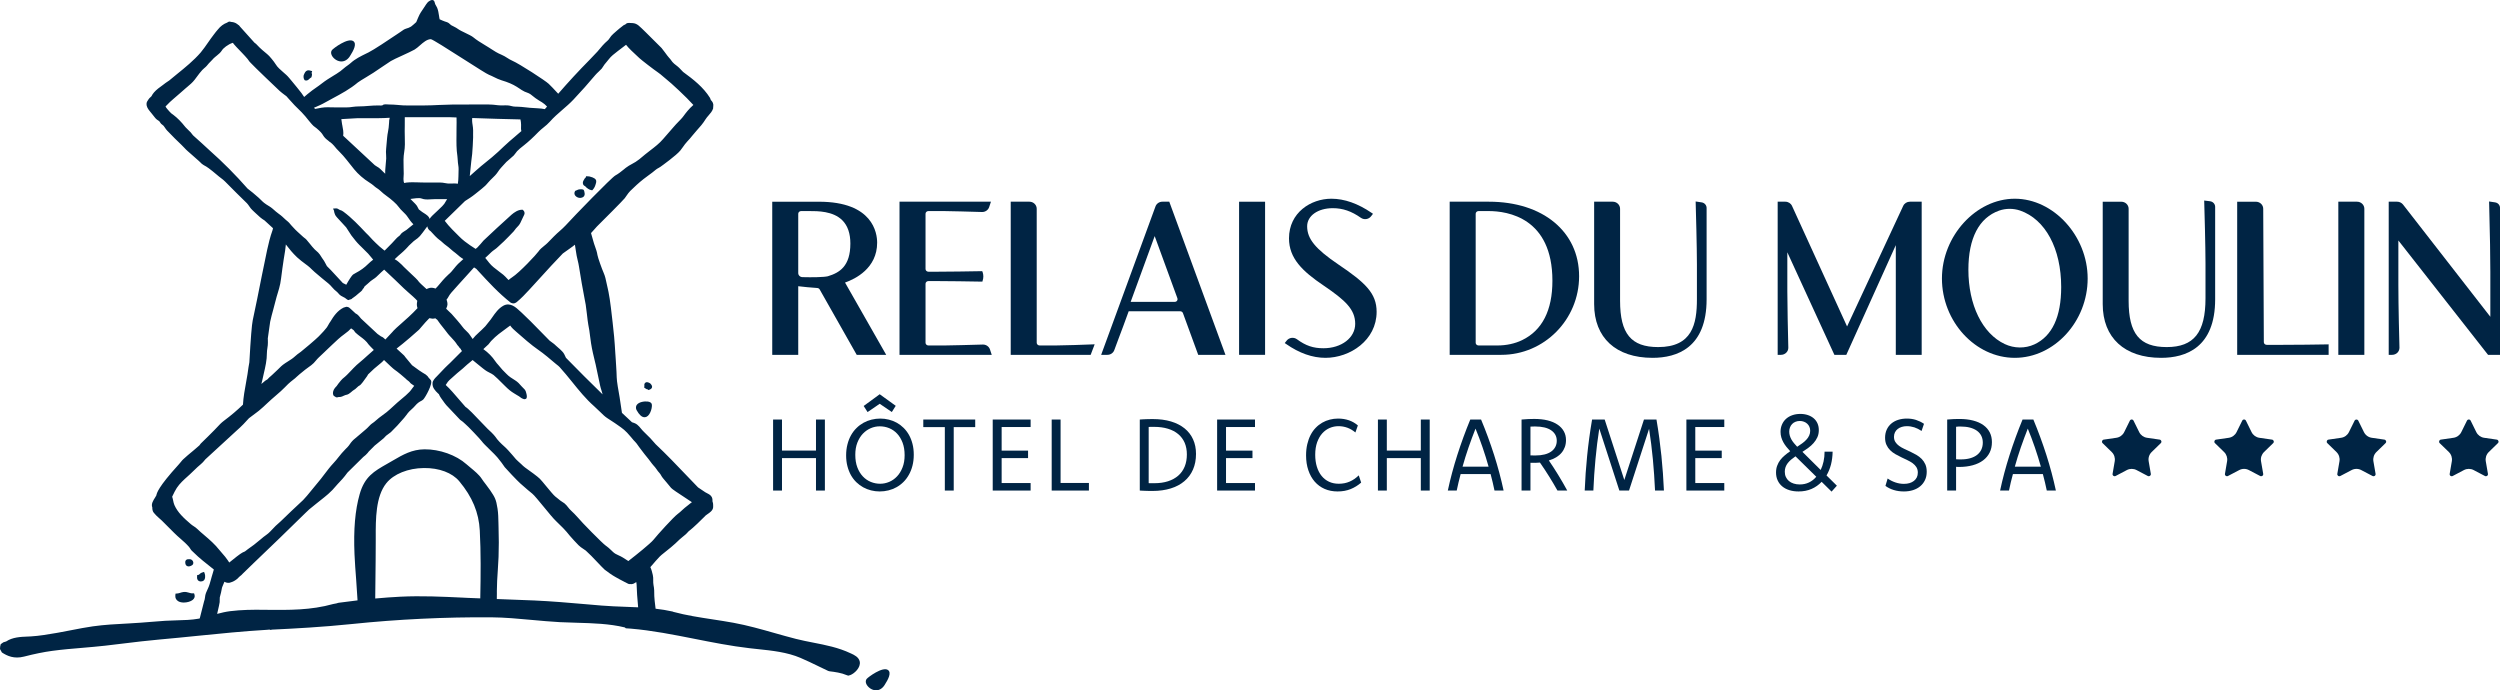 <?xml version="1.0" encoding="UTF-8"?>
<svg xmlns="http://www.w3.org/2000/svg" xmlns:xlink="http://www.w3.org/1999/xlink" width="435.75pt" height="120.32pt" viewBox="0 0 435.75 120.32" version="1.1">
<defs>
<clipPath id="clip1">
  <path d="M 150 116 L 156 116 L 156 120.32 L 150 120.32 Z M 150 116 "/>
</clipPath>
<clipPath id="clip2">
  <path d="M 425 73 L 435.75 73 L 435.75 84 L 425 84 Z M 425 73 "/>
</clipPath>
<clipPath id="clip3">
  <path d="M 416 35 L 435.75 35 L 435.75 62 L 416 62 Z M 416 35 "/>
</clipPath>
</defs>
<g id="surface1">
<path style=" stroke:none;fill-rule:nonzero;fill:rgb(0%,14.11%,26.66%);fill-opacity:1;" d="M 112.895 69.988 C 112.316 69.918 111.344 70.055 110.984 70.582 C 110.879 70.742 110.734 71.074 110.98 71.523 C 111.426 72.32 111.879 72.723 112.332 72.723 C 112.449 72.723 112.566 72.695 112.688 72.645 C 113.422 72.312 113.742 70.824 113.594 70.41 C 113.512 70.18 113.273 70.039 112.895 69.988 "/>
<path style=" stroke:none;fill-rule:nonzero;fill:rgb(0%,14.11%,26.66%);fill-opacity:1;" d="M 113.207 67.52 L 113.211 67.523 Z M 113.348 66.844 C 113.344 66.84 112.902 66.512 112.582 66.648 C 112.348 66.75 112.258 66.98 112.32 67.297 L 112.266 67.531 L 112.574 67.758 C 112.684 67.84 112.797 67.859 112.898 67.875 L 113.031 67.992 L 113.27 67.895 C 113.535 67.785 113.668 67.613 113.66 67.383 C 113.652 67.129 113.352 66.848 113.348 66.844 "/>
<path style=" stroke:none;fill-rule:nonzero;fill:rgb(0%,14.11%,26.66%);fill-opacity:1;" d="M 59.375 10.707 C 59.422 10.711 59.465 10.711 59.508 10.711 C 60.086 10.711 60.609 10.391 60.988 9.797 C 61.609 8.824 62.242 7.648 61.582 7.172 C 60.668 6.516 58.121 8.406 57.863 8.727 C 57.684 8.953 57.66 9.266 57.801 9.59 C 58.012 10.086 58.637 10.645 59.375 10.707 "/>
<path style=" stroke:none;fill-rule:nonzero;fill:rgb(0%,14.11%,26.66%);fill-opacity:1;" d="M 53.117 13.988 L 53.27 14.027 C 53.309 14.035 53.344 14.039 53.383 14.039 C 53.652 14.039 53.887 13.801 54.062 13.621 L 54.289 13.465 L 54.367 13.117 C 54.406 12.945 54.355 12.809 54.312 12.711 L 54.41 12.395 L 54 12.289 C 53.879 12.258 53.598 12.184 53.324 12.422 C 53.141 12.578 52.953 13.047 52.941 13.086 C 52.895 13.227 52.879 13.602 53.004 13.816 "/>
<path style=" stroke:none;fill-rule:nonzero;fill:rgb(0%,14.11%,26.66%);fill-opacity:1;" d="M 101.832 33.316 L 101.734 33.09 L 101.496 33 C 101.219 32.977 100.801 32.98 100.562 33.145 L 100.246 33.273 L 100.148 33.504 C 100.086 33.715 100.137 33.941 100.285 34.121 C 100.473 34.348 100.801 34.496 101.09 34.496 C 101.117 34.496 101.145 34.492 101.172 34.492 C 101.469 34.461 101.676 34.363 101.797 34.191 C 101.969 33.953 101.91 33.684 101.863 33.48 C 101.852 33.43 101.84 33.375 101.832 33.316 "/>
<path style=" stroke:none;fill-rule:nonzero;fill:rgb(0%,14.11%,26.66%);fill-opacity:1;" d="M 103.621 31.098 C 103.383 30.938 103.141 30.871 102.926 30.812 C 102.852 30.793 102.777 30.773 102.699 30.75 L 102.168 30.715 L 102.078 30.953 C 102.035 30.988 101.977 31.031 101.922 31.098 C 101.863 31.168 101.824 31.242 101.762 31.371 C 101.668 31.527 101.5 31.816 101.641 32.133 C 101.723 32.324 101.879 32.402 101.961 32.441 L 102.051 32.508 C 102.07 32.535 102.094 32.562 102.129 32.602 C 102.305 32.785 102.699 33.074 103.027 33.133 L 103.227 33.168 L 103.359 33.02 C 103.629 32.73 103.762 32.348 103.863 31.977 C 103.934 31.723 104.031 31.375 103.621 31.098 "/>
<path style=" stroke:none;fill-rule:nonzero;fill:rgb(0%,14.11%,26.66%);fill-opacity:1;" d="M 31.953 103.191 C 31.746 103.219 31.57 103.273 31.402 103.328 C 31.23 103.383 31.082 103.43 30.895 103.445 L 30.594 103.469 L 30.562 103.77 C 30.508 104.219 30.707 104.598 31.105 104.816 C 31.371 104.961 31.703 105.023 32.043 105.023 C 32.633 105.023 33.254 104.836 33.594 104.555 C 33.891 104.309 34.004 103.988 33.906 103.668 L 33.824 103.414 L 33.383 103.414 C 33.223 103.395 33.082 103.352 32.945 103.309 C 32.672 103.227 32.363 103.133 31.953 103.191 "/>
<path style=" stroke:none;fill-rule:nonzero;fill:rgb(0%,14.11%,26.66%);fill-opacity:1;" d="M 35.262 100.914 Z M 35.012 101.348 C 35.184 101.348 35.363 101.297 35.484 101.203 C 35.84 100.93 35.777 100.25 35.691 100.012 L 35.57 99.68 L 35.234 99.789 C 34.992 99.867 34.824 100.016 34.66 100.18 L 34.363 100.242 L 34.348 100.594 C 34.344 100.754 34.328 101.129 34.734 101.297 C 34.816 101.332 34.914 101.348 35.012 101.348 "/>
<path style=" stroke:none;fill-rule:nonzero;fill:rgb(0%,14.11%,26.66%);fill-opacity:1;" d="M 32.875 98.723 C 32.941 98.723 32.996 98.715 33.023 98.711 C 33.066 98.703 33.559 98.594 33.668 98.285 C 33.723 98.133 33.707 97.965 33.629 97.82 C 33.535 97.652 33.367 97.52 33.18 97.477 L 32.938 97.469 C 32.781 97.461 32.57 97.461 32.414 97.633 C 32.254 97.812 32.285 98.059 32.297 98.148 C 32.309 98.238 32.34 98.473 32.531 98.617 C 32.648 98.703 32.777 98.723 32.875 98.723 "/>
<path style=" stroke:none;fill-rule:nonzero;fill:rgb(0%,14.11%,26.66%);fill-opacity:1;" d="M 123.953 18.547 Z M 107.172 73.746 C 107.34 73.867 107.516 73.988 107.688 74.105 C 108.035 74.344 108.43 74.617 108.773 74.91 C 109.141 75.215 109.473 75.594 109.797 75.973 L 109.91 76.102 C 109.996 76.199 110.074 76.297 110.168 76.406 C 110.348 76.625 110.516 76.832 110.715 77.02 C 110.895 77.195 111.027 77.387 111.211 77.652 C 111.27 77.734 111.324 77.816 111.387 77.898 L 111.672 78.277 C 112.109 78.855 112.562 79.457 113.027 80.004 C 113.16 80.16 113.277 80.324 113.398 80.492 C 113.559 80.707 113.707 80.914 113.879 81.102 C 114.102 81.336 114.27 81.547 114.43 81.781 C 114.586 82.012 114.742 82.238 114.938 82.434 C 115.062 82.562 115.152 82.719 115.246 82.887 C 115.34 83.047 115.434 83.211 115.574 83.367 C 115.844 83.668 116.102 83.984 116.371 84.316 C 116.566 84.562 116.762 84.805 116.969 85.039 C 117.156 85.258 118.004 85.828 119.891 87.062 L 120.609 87.539 C 120.609 87.539 120.605 87.539 120.605 87.543 L 120.477 87.617 C 120.379 87.691 120.281 87.773 120.184 87.852 C 120.062 87.953 119.938 88.055 119.809 88.152 C 119.496 88.379 119.211 88.637 118.914 88.906 C 118.672 89.133 118.391 89.391 118.102 89.602 C 117.41 90.113 114.645 93.152 113.879 94.109 C 113.402 94.707 110.742 96.848 109.91 97.48 C 109.777 97.582 109.648 97.684 109.52 97.793 L 109.258 97.621 C 108.797 97.32 108.32 97.004 107.828 96.801 C 107.406 96.629 107.109 96.449 106.836 96.195 L 106.559 95.93 C 106.242 95.629 105.945 95.344 105.566 95.09 C 105.043 94.746 101.215 90.848 100.766 90.258 C 100.555 89.98 99.707 89.148 99.52 88.98 C 99.336 88.82 99.176 88.617 99.023 88.426 C 98.832 88.184 98.637 87.93 98.379 87.727 C 98.266 87.637 98.141 87.562 98.016 87.488 C 97.891 87.414 97.762 87.336 97.648 87.238 C 97.461 87.074 97.27 86.922 97.043 86.746 L 96.789 86.547 C 96.492 86.312 95.785 85.453 95.141 84.672 C 94.688 84.121 94.293 83.645 94.09 83.445 C 93.664 83.023 92.379 82.102 91.734 81.645 L 91.512 81.484 C 91.277 81.316 91.066 81.105 90.863 80.906 C 90.684 80.738 90.52 80.574 90.332 80.426 C 90.059 80.211 89.805 79.906 89.559 79.605 L 89.293 79.293 C 88.855 78.789 88.406 78.266 87.867 77.785 C 87.355 77.332 86.77 76.777 86.301 76.078 C 86.105 75.793 85.238 74.941 85.004 74.758 C 84.906 74.676 84.445 74.188 84.035 73.754 C 82.699 72.34 81.559 71.152 81.141 70.93 C 80.789 70.539 80.43 70.117 80.051 69.676 C 79.242 68.73 78.41 67.754 77.727 67.141 L 77.695 67.086 C 77.746 67.031 77.789 66.969 77.828 66.898 C 77.98 66.645 78.113 66.453 78.348 66.238 C 78.82 65.801 79.273 65.398 79.691 65.039 C 79.805 64.941 79.922 64.848 80.039 64.75 L 80.195 64.621 C 80.496 64.375 80.809 64.121 81.082 63.852 C 81.309 63.633 81.555 63.434 81.805 63.23 C 81.996 63.078 82.188 62.918 82.375 62.754 C 82.613 62.945 82.898 63.176 83.207 63.434 C 83.898 64 84.551 64.535 84.879 64.719 C 85.008 64.793 85.137 64.859 85.309 64.949 C 85.566 65.078 85.805 65.199 86.035 65.371 C 86.277 65.555 87.004 66.25 88.023 67.277 C 88.617 67.875 89.078 68.246 89.617 68.566 C 89.723 68.629 89.828 68.695 89.973 68.785 C 90.133 68.887 90.293 68.988 90.457 69.074 C 90.523 69.109 90.594 69.168 90.68 69.234 C 90.781 69.316 90.875 69.391 91.027 69.457 C 91.211 69.543 91.418 69.645 91.625 69.531 L 91.734 69.469 L 91.785 69.355 C 91.84 69.227 91.887 68.973 91.656 68.262 C 91.555 67.957 91.348 67.762 91.148 67.578 C 91.066 67.496 90.98 67.418 90.902 67.324 C 90.559 66.926 90.262 66.582 89.766 66.277 C 89.258 65.965 88.688 65.613 88.281 65.172 C 88.16 65.043 88.043 64.926 87.879 64.766 C 87.68 64.566 87.488 64.379 87.305 64.141 C 87.172 63.965 87.031 63.805 86.871 63.629 C 86.688 63.426 86.496 63.215 86.336 62.973 C 85.801 62.168 85.098 61.457 84.246 60.852 L 84.262 60.836 C 84.398 60.688 84.547 60.559 84.707 60.418 C 84.855 60.293 85.004 60.164 85.141 60.02 C 85.23 59.922 85.309 59.82 85.379 59.719 C 85.445 59.629 85.508 59.539 85.59 59.453 C 86.086 58.934 86.516 58.543 86.93 58.223 C 87.25 57.977 87.57 57.742 87.926 57.48 L 88.02 57.41 C 88.215 57.266 88.406 57.125 88.598 56.98 L 88.762 56.863 C 88.816 56.82 88.871 56.781 88.926 56.738 C 89.219 57.16 89.57 57.477 90 57.844 C 90.258 58.062 90.516 58.289 90.77 58.512 L 90.855 58.586 C 91.504 59.156 92.176 59.742 92.879 60.281 C 93.152 60.488 93.43 60.688 93.707 60.891 L 93.789 60.949 C 94.285 61.305 94.844 61.711 95.359 62.145 L 95.832 62.543 C 96.145 62.801 96.457 63.062 96.77 63.328 C 96.855 63.402 96.949 63.477 97.043 63.551 C 97.223 63.688 97.406 63.832 97.547 63.988 C 98.293 64.805 99 65.68 99.719 66.566 C 100.895 68.027 102.109 69.535 103.562 70.812 C 103.914 71.121 104.246 71.445 104.57 71.762 C 104.785 71.969 104.996 72.18 105.215 72.383 C 105.578 72.723 106.02 73 106.445 73.27 L 106.477 73.289 C 106.715 73.438 106.949 73.586 107.172 73.746 M 65.434 101.387 C 65.461 99.02 65.492 96.434 65.492 94.262 L 65.492 93.633 C 65.484 90.477 65.473 86.551 67.336 84.223 C 68.621 82.617 71.133 81.602 73.891 81.578 C 76.547 81.547 78.824 82.41 80.051 83.883 C 82.328 86.609 83.461 89.336 83.625 92.465 C 83.828 96.309 83.793 100.152 83.711 104.297 C 82.957 104.266 82.199 104.242 81.449 104.207 L 80.695 104.168 C 77.133 104 73.453 103.824 69.793 104.004 C 68.387 104.074 66.93 104.18 65.402 104.32 C 65.41 103.422 65.422 102.43 65.434 101.387 M 38.293 104.93 L 38.289 104.816 C 38.285 104.57 38.297 104.324 38.309 104.125 C 38.48 103.516 38.609 102.957 38.688 102.469 L 38.738 102.309 C 38.855 101.996 38.984 101.695 39.117 101.398 C 39.387 101.555 39.68 101.621 39.98 101.578 C 39.957 101.582 39.941 101.578 39.938 101.578 L 40.027 101.57 C 40.027 101.57 40.027 101.57 40.031 101.57 L 40.223 101.508 C 40.598 101.402 40.938 101.223 41.32 100.918 L 41.766 100.484 C 41.996 100.316 42.156 100.172 42.301 100 L 44.094 98.258 C 47.137 95.344 50.285 92.332 53.234 89.414 L 53.887 88.793 C 54.285 88.477 54.672 88.164 55.098 87.812 C 55.574 87.426 56.055 87.035 56.543 86.66 C 56.969 86.332 57.426 85.922 57.934 85.41 C 58.105 85.234 58.27 85.047 58.441 84.84 C 58.57 84.688 58.703 84.531 58.844 84.383 C 59.379 83.832 60 83.164 60.531 82.414 L 60.602 82.332 C 61.414 81.539 62.219 80.746 63.02 79.949 L 63.305 79.664 C 63.621 79.414 63.863 79.219 64.082 78.949 C 64.156 78.859 64.227 78.766 64.27 78.707 L 65.32 77.656 L 65.676 77.371 C 66.078 77.051 66.48 76.727 66.871 76.391 C 66.945 76.328 67.016 76.25 67.098 76.152 C 67.16 76.082 67.238 75.988 67.312 75.934 L 67.539 75.766 C 67.957 75.473 68.074 75.379 68.129 75.324 C 68.344 75.117 69.082 74.355 69.25 74.18 C 69.469 73.941 70.25 73.062 70.441 72.84 C 70.582 72.684 70.707 72.512 70.832 72.344 C 70.988 72.129 71.148 71.91 71.332 71.723 C 71.461 71.594 71.594 71.473 71.746 71.336 C 71.949 71.152 72.141 70.977 72.316 70.77 L 72.383 70.695 C 72.461 70.602 72.539 70.508 72.633 70.426 C 72.824 70.254 73 70.102 73.188 70 L 73.316 69.934 C 73.469 69.855 73.641 69.766 73.777 69.629 C 74.133 69.273 75.496 66.844 75.102 66.281 C 74.984 66.113 74.863 65.973 74.758 65.891 C 74.629 65.66 74.453 65.465 74.195 65.277 C 73.457 64.852 72.641 64.293 71.82 63.66 L 71.637 63.438 C 71.094 62.777 70.707 62.312 70.66 62.262 C 70.621 62.219 70.594 62.18 70.566 62.133 C 70.52 62.062 70.469 61.988 70.371 61.902 C 70.242 61.789 69.5 61.109 69.125 60.758 C 70.25 59.918 72.852 57.672 73.012 57.488 L 73.137 57.352 C 73.238 57.234 73.367 57.082 73.512 56.914 C 73.902 56.461 74.434 55.84 74.746 55.551 C 74.777 55.52 74.809 55.488 74.844 55.457 C 75.004 55.492 75.172 55.52 75.355 55.543 C 75.379 55.547 75.582 55.555 75.922 55.48 L 75.977 55.578 L 76.078 55.633 C 76.145 55.668 76.191 55.703 76.219 55.746 C 76.543 56.234 76.91 56.695 77.266 57.137 L 77.527 57.465 C 77.695 57.672 77.863 57.883 78.02 58.105 L 78.078 58.184 L 78.188 58.312 C 78.266 58.406 78.344 58.492 78.426 58.582 L 78.645 58.812 C 79.023 59.219 79.418 59.637 79.688 60.094 L 79.742 60.164 C 79.832 60.258 79.922 60.352 80 60.461 C 80.02 60.488 80.035 60.52 80.051 60.555 L 80.18 60.703 C 80.191 60.711 80.199 60.723 80.211 60.73 L 80.207 60.734 L 80.301 60.809 L 80.316 60.789 L 80.305 60.812 L 80.391 61.031 L 80.48 61.117 C 80.5 61.133 80.523 61.152 80.539 61.172 L 80.074 61.633 C 79.527 62.176 78.977 62.723 78.441 63.266 L 78.074 63.609 C 77.73 63.926 77.406 64.27 77.086 64.605 L 77.023 64.672 C 76.891 64.816 76.754 64.957 76.617 65.098 C 76.453 65.266 76.281 65.445 76.125 65.613 C 75.766 65.961 75.43 66.34 75.395 66.75 C 75.309 67.562 75.879 68.121 76.34 68.566 L 76.496 68.703 C 76.59 68.914 76.703 69.16 76.855 69.355 C 76.98 69.52 77.098 69.688 77.211 69.852 C 77.387 70.102 77.566 70.363 77.785 70.613 C 77.945 70.789 79.574 72.523 80.203 73.172 C 80.285 73.25 80.648 73.504 80.688 73.531 C 80.746 73.566 80.801 73.625 80.867 73.695 C 80.926 73.758 80.988 73.82 81.059 73.867 C 81.422 74.129 83.801 76.641 83.996 76.938 C 84.156 77.18 84.652 77.672 85.41 78.41 C 85.926 78.914 86.461 79.434 86.668 79.695 L 86.855 79.926 C 87.242 80.406 87.637 80.902 87.98 81.434 C 88.141 81.656 90.238 83.867 90.652 84.227 L 91.219 84.723 C 91.719 85.164 92.234 85.617 92.77 86.039 C 93.094 86.293 93.945 87.332 94.777 88.344 C 95.594 89.344 96.438 90.375 96.91 90.82 C 97.727 91.594 98.586 92.434 99.32 93.383 C 99.574 93.707 100.609 94.801 100.844 95.035 C 101.094 95.289 101.375 95.477 101.648 95.656 C 101.797 95.754 101.949 95.855 102.098 95.965 C 102.324 96.141 103.738 97.543 104.18 98.055 C 104.391 98.297 105.18 99.098 105.398 99.297 C 105.664 99.531 106.852 100.355 107.223 100.543 C 107.402 100.637 107.668 100.781 107.918 100.934 C 108.027 101.004 108.461 101.223 108.855 101.426 L 109.055 101.523 C 109.188 101.609 109.305 101.668 109.395 101.703 L 109.484 101.746 C 109.598 101.812 109.719 101.812 109.73 101.805 C 110 101.84 110.23 101.816 110.469 101.715 C 110.609 101.648 110.754 101.562 110.906 101.457 C 110.949 101.73 110.984 102.012 110.98 102.297 C 110.977 102.691 111.09 104.477 111.227 105.855 C 110.453 105.82 109.684 105.789 108.922 105.762 C 107.594 105.711 106.219 105.664 104.879 105.551 C 103.965 105.477 103.047 105.395 102.129 105.316 C 99.203 105.062 96.184 104.801 93.184 104.664 C 91.332 104.582 89.477 104.516 87.625 104.449 C 87.281 104.438 86.938 104.422 86.594 104.41 C 86.609 104.098 86.609 103.77 86.605 103.434 L 86.602 103.016 C 86.602 101.828 86.684 100.633 86.762 99.477 C 86.816 98.68 86.867 97.883 86.898 97.074 C 86.957 95.422 86.957 93.699 86.898 91.953 C 86.891 91.684 86.883 91.414 86.879 91.137 C 86.863 90.312 86.844 89.461 86.719 88.648 C 86.469 86.988 86.23 86.641 85.457 85.488 L 85.387 85.387 C 85.191 85.094 84.941 84.766 84.691 84.441 C 84.418 84.09 84.148 83.738 83.957 83.438 C 83.516 82.754 82.707 82.09 81.996 81.5 C 81.75 81.301 81.52 81.105 81.316 80.926 C 79.512 79.316 76.613 78.289 73.988 78.316 C 71.805 78.336 70.234 79.25 68.57 80.219 L 67.477 80.848 C 65.203 82.141 63.555 83.074 62.688 86.141 C 61.895 88.941 61.609 92.258 61.789 96.586 C 61.852 98.102 61.969 99.582 62.078 101.012 C 62.168 102.191 62.254 103.41 62.32 104.645 C 61.262 104.77 60.164 104.906 59.004 105.066 L 58.816 105.117 C 58.703 105.168 58.551 105.191 58.406 105.215 C 58.281 105.234 58.172 105.254 58.082 105.277 C 54.164 106.375 50.387 106.332 46.391 106.293 L 45.848 106.285 C 44.031 106.266 42.082 106.281 40.113 106.527 C 39.332 106.625 38.578 106.805 37.848 107 C 38.105 106.012 38.293 104.949 38.293 104.93 M 46.641 70.227 C 47.086 69.801 47.559 69.395 48.02 68.996 C 48.332 68.727 48.645 68.457 48.953 68.18 C 49.254 67.91 50.086 67.082 50.223 66.934 C 50.344 66.801 50.957 66.297 51.113 66.184 C 51.348 66.02 51.531 65.848 51.695 65.691 C 52.027 65.379 52.402 65.074 52.707 64.832 C 52.867 64.703 53.023 64.578 53.176 64.449 C 53.371 64.289 53.574 64.145 53.781 64 C 54.102 63.773 54.406 63.559 54.684 63.277 C 54.809 63.148 54.926 63.012 55.07 62.84 C 55.219 62.664 55.375 62.477 55.551 62.316 C 55.91 61.992 56.262 61.652 56.613 61.312 L 56.727 61.199 C 56.941 60.996 57.152 60.793 57.367 60.59 C 57.562 60.41 57.754 60.227 57.949 60.039 C 58.605 59.414 59.285 58.766 60.039 58.23 C 60.535 57.875 60.926 57.543 61.203 57.227 C 61.25 57.27 61.289 57.305 61.324 57.332 C 61.379 57.371 61.43 57.402 61.477 57.43 C 61.539 57.469 61.586 57.496 61.641 57.551 C 61.688 57.594 61.727 57.656 61.773 57.727 C 61.828 57.812 61.891 57.91 61.977 57.988 C 62.254 58.246 62.543 58.465 62.828 58.68 C 63.34 59.062 63.863 59.461 64.242 60.039 C 64.324 60.152 64.832 60.672 65.156 60.996 C 64.797 61.301 64.453 61.613 64.105 61.926 L 64.035 61.988 C 63.809 62.191 63.582 62.398 63.352 62.602 C 63.172 62.758 62.996 62.91 62.809 63.066 C 62.371 63.434 61.957 63.781 61.566 64.207 L 61.363 64.426 C 61.141 64.668 60.93 64.895 60.68 65.133 C 60.605 65.203 60.543 65.281 60.465 65.352 C 60.387 65.406 60.324 65.469 60.246 65.555 C 60.219 65.582 60.191 65.613 60.156 65.641 L 59.961 65.805 C 59.781 65.953 59.609 66.094 59.434 66.309 L 59.293 66.48 C 59.078 66.742 58.836 67.035 58.684 67.285 C 58.445 67.527 58.18 67.812 58.082 68.191 C 58.023 68.418 57.965 68.828 58.246 69.051 C 58.285 69.074 58.32 69.09 58.379 69.109 C 58.582 69.336 58.824 69.266 58.98 69.207 C 59.133 69.207 59.266 69.203 59.363 69.184 C 59.555 69.152 59.723 69.07 59.871 68.996 C 59.969 68.949 60.074 68.895 60.188 68.863 L 60.348 68.824 C 60.48 68.793 60.633 68.762 60.797 68.652 C 61.062 68.477 61.293 68.277 61.469 68.117 C 61.828 67.898 62.07 67.711 62.23 67.531 L 62.449 67.328 C 62.496 67.297 62.543 67.266 62.586 67.242 C 62.68 67.191 62.797 67.125 62.902 67 L 63 66.883 C 63.156 66.707 63.312 66.52 63.445 66.309 C 63.535 66.168 63.641 66.031 63.746 65.895 C 63.91 65.676 64.082 65.453 64.16 65.258 C 64.801 64.605 65.527 63.965 66.445 63.234 C 66.629 63.086 66.781 62.918 66.934 62.75 C 67.699 63.488 68.594 64.336 68.828 64.477 C 69.141 64.664 70.547 65.828 70.699 65.992 C 70.832 66.145 70.977 66.254 71.133 66.367 L 71.289 66.488 C 71.344 66.535 71.391 66.59 71.438 66.648 C 71.488 66.715 71.551 66.793 71.637 66.859 C 71.727 66.93 71.934 67.074 72.195 67.25 C 72.07 67.395 71.957 67.555 71.836 67.719 C 71.699 67.91 71.555 68.105 71.387 68.289 C 70.969 68.734 70.492 69.129 69.977 69.555 C 69.73 69.762 69.48 69.969 69.238 70.184 L 68.898 70.492 C 68.594 70.758 68.297 71.023 68.004 71.309 C 67.613 71.688 67.156 72.023 66.703 72.352 C 66.289 72.656 65.816 73 65.406 73.387 C 65.281 73.508 65.145 73.602 65.016 73.695 C 64.863 73.801 64.719 73.902 64.586 74.027 C 64.48 74.125 64.379 74.23 64.246 74.371 C 64.105 74.52 63.961 74.672 63.797 74.805 C 63.496 75.047 63.203 75.305 62.883 75.586 C 62.559 75.867 62.227 76.16 61.883 76.43 C 61.531 76.703 61.223 77.043 60.961 77.441 C 60.742 77.777 60.473 78.039 60.191 78.316 C 59.754 78.746 59.387 79.203 59.027 79.652 C 58.758 79.996 58.449 80.383 58.121 80.727 C 57.551 81.336 57.023 82.031 56.559 82.645 C 56.352 82.918 56.145 83.191 55.934 83.461 C 55.676 83.793 55.406 84.113 55.133 84.434 C 54.824 84.801 54.504 85.18 54.207 85.562 C 53.758 86.148 53.254 86.703 52.836 87.156 C 51.312 88.578 50.137 89.68 48.941 90.852 C 48.344 91.348 47.758 91.918 47.055 92.688 C 46.867 92.875 46.66 93.066 46.422 93.227 C 46.086 93.453 45.781 93.711 45.469 93.977 C 44.609 94.707 43.887 95.266 43.195 95.727 C 43.105 95.785 43.023 95.855 42.945 95.922 C 42.867 95.988 42.789 96.055 42.695 96.113 C 42.621 96.156 42.543 96.188 42.434 96.23 C 42.359 96.262 42.285 96.293 42.223 96.332 C 41.875 96.516 40.812 97.34 39.961 98.047 C 39.926 97.996 39.891 97.945 39.855 97.891 L 39.688 97.641 C 39.414 97.223 39.086 96.848 38.754 96.469 C 38.566 96.254 38.379 96.039 38.199 95.816 C 37.445 94.867 36.551 94.082 35.621 93.293 L 35.551 93.23 C 35.16 92.902 34.758 92.562 34.387 92.195 C 34.191 92 33.973 91.855 33.75 91.711 C 33.59 91.605 33.426 91.5 33.273 91.367 C 32.035 90.309 30.969 89.328 30.402 88.035 C 30.289 87.777 30.234 87.516 30.168 87.184 C 30.141 87.059 30.113 86.938 30.082 86.82 C 30.066 86.754 30.043 86.688 30.008 86.586 L 30.094 86.402 C 30.312 85.945 30.535 85.469 30.816 85.043 C 31.324 84.273 32.035 83.633 32.734 83.008 L 33.086 82.688 C 33.336 82.461 33.582 82.223 33.84 81.969 C 34.223 81.598 34.617 81.215 35.035 80.879 C 35.285 80.68 35.473 80.453 35.656 80.23 L 35.797 80.062 C 38.535 77.566 40.312 75.93 41.223 75.074 C 42.102 74.316 42.871 73.484 43.395 72.895 L 44.633 71.965 L 44.758 71.871 C 44.934 71.738 45.066 71.637 45.129 71.586 C 45.641 71.172 46.121 70.719 46.641 70.227 M 95.102 18.863 L 94.965 19.023 C 94.531 18.945 94.164 18.887 93.781 18.879 C 92.84 18.852 91.867 18.746 90.871 18.633 C 90.668 18.609 90.449 18.602 90.188 18.598 C 89.949 18.594 89.707 18.59 89.473 18.559 C 89.352 18.539 89.242 18.512 89.094 18.477 C 88.91 18.43 88.719 18.383 88.5 18.371 C 88.375 18.367 88.254 18.363 88.133 18.363 C 88.016 18.363 87.898 18.367 87.785 18.367 L 87.68 18.367 C 87.387 18.371 87.086 18.375 86.793 18.344 L 86.602 18.32 C 86.152 18.266 85.684 18.211 85.145 18.211 L 85.129 18.211 C 83.773 18.219 82.422 18.219 81.066 18.215 C 79.672 18.207 78.047 18.219 76.516 18.297 C 75.723 18.336 74.824 18.379 73.949 18.379 L 72.84 18.379 C 72.191 18.375 71.543 18.375 70.883 18.379 C 70.441 18.391 69.992 18.352 69.559 18.312 L 69.352 18.293 C 68.855 18.254 68.34 18.211 67.77 18.211 C 67.688 18.211 67.598 18.203 67.465 18.195 C 67.293 18.184 67.113 18.172 66.891 18.219 C 66.812 18.246 66.734 18.293 66.668 18.359 C 66.492 18.402 66.305 18.41 66.074 18.379 C 65.469 18.363 64.852 18.414 64.219 18.461 C 63.688 18.504 63.141 18.547 62.551 18.547 C 62.176 18.547 61.824 18.582 61.434 18.633 C 61.129 18.676 60.785 18.727 60.434 18.719 C 59.941 18.711 59.445 18.711 58.953 18.715 L 58.254 18.715 C 58.07 18.715 57.879 18.711 57.691 18.707 C 57.332 18.695 56.961 18.691 56.602 18.711 C 56.215 18.734 55.84 18.809 55.426 18.891 C 55.258 18.922 55.086 18.953 54.926 18.984 L 54.723 18.781 C 54.859 18.734 54.992 18.672 55.113 18.617 C 55.184 18.586 55.25 18.555 55.309 18.527 C 55.977 18.254 56.586 17.914 57.191 17.578 C 57.41 17.453 57.633 17.332 57.859 17.211 L 57.965 17.152 C 59.473 16.344 61.035 15.508 62.375 14.371 C 62.543 14.23 63.238 13.812 63.852 13.441 C 64.367 13.133 64.852 12.844 65.078 12.684 C 65.703 12.254 66.336 11.836 66.965 11.414 L 67.16 11.285 C 67.48 11.074 67.797 10.863 68.113 10.648 C 68.371 10.477 69.25 10.074 70.102 9.684 C 70.914 9.309 71.84 8.887 72.262 8.641 C 72.574 8.453 72.879 8.188 73.207 7.898 C 73.777 7.398 74.426 6.832 75.102 6.828 C 75.453 6.902 77.781 8.379 80.785 10.297 C 83.227 11.855 84.852 12.891 85.219 13.031 C 85.539 13.156 85.836 13.305 86.121 13.445 C 86.531 13.648 86.953 13.855 87.43 14 C 88.527 14.324 89.363 14.684 90.074 15.129 C 90.188 15.199 90.293 15.27 90.402 15.344 L 90.496 15.402 C 90.785 15.602 91.086 15.805 91.441 15.973 C 91.566 16.027 91.703 16.078 91.844 16.129 C 92.078 16.219 92.305 16.301 92.473 16.434 L 92.75 16.652 C 93.125 16.953 93.512 17.266 93.996 17.547 C 94.328 17.738 94.59 17.891 94.918 18.156 C 94.992 18.215 95.078 18.305 95.203 18.43 C 95.254 18.48 95.301 18.527 95.352 18.578 C 95.27 18.676 95.188 18.77 95.102 18.863 M 98.645 62.363 L 98.594 62.254 C 98.438 61.895 98.273 61.523 97.969 61.227 C 97.906 61.168 97.852 61.113 97.793 61.055 C 97.652 60.91 97.527 60.785 97.355 60.652 C 97.215 60.547 97.086 60.422 96.914 60.262 C 96.809 60.16 96.703 60.062 96.594 59.969 C 96.301 59.734 96.031 59.531 95.797 59.375 L 92.512 56.031 L 90.965 54.535 C 90.891 54.469 90.805 54.391 90.719 54.309 L 90.656 54.254 C 89.926 53.574 88.93 52.641 87.746 53.277 C 86.879 53.758 86.32 54.559 85.781 55.336 L 85.527 55.695 C 85.23 56.086 84.91 56.488 84.594 56.867 L 83.965 57.492 C 83.816 57.641 83.656 57.785 83.477 57.945 C 83.262 58.137 83.043 58.336 82.855 58.539 C 82.695 58.719 82.539 58.902 82.387 59.086 C 82.211 58.855 82.062 58.641 81.93 58.434 C 81.738 58.125 81.477 57.875 81.219 57.629 C 80.992 57.41 80.758 57.188 80.586 56.93 C 80.352 56.582 79.125 55.164 78.715 54.719 C 78.641 54.637 78.492 54.504 78.332 54.355 C 78.156 54.195 77.887 53.945 77.816 53.855 L 77.773 53.793 C 78.07 53.168 78.055 52.906 77.836 52.215 C 77.852 52.195 77.867 52.176 77.883 52.156 C 77.977 52.039 78.078 51.914 78.168 51.727 C 78.371 51.305 78.902 50.727 79.328 50.262 C 79.543 50.031 79.742 49.812 79.879 49.645 C 80.324 49.156 80.762 48.668 81.203 48.184 C 81.656 47.676 82.113 47.172 82.555 46.688 L 82.633 46.613 C 82.773 46.711 82.91 46.805 83.027 46.867 L 83.344 47.215 C 85.098 49.125 86.91 51.102 89.035 52.77 C 89.039 52.77 89.441 52.977 89.746 52.832 C 89.785 52.816 89.93 52.754 90.035 52.676 C 90.859 52.004 91.543 51.266 92.27 50.484 L 94.074 48.512 C 95.359 47.098 96.816 45.496 98.098 44.184 C 98.367 43.988 98.613 43.812 98.875 43.629 L 98.992 43.547 C 99.266 43.355 99.539 43.16 99.805 42.965 C 99.945 42.863 100.074 42.758 100.203 42.652 C 100.211 42.684 100.215 42.719 100.223 42.75 C 100.262 42.996 100.297 43.238 100.344 43.539 C 100.395 43.879 100.445 44.219 100.508 44.555 C 100.555 44.801 100.613 45.051 100.691 45.375 C 100.773 45.719 100.859 46.074 100.91 46.422 C 101.203 48.383 101.574 50.371 101.934 52.289 L 102.09 53.113 C 102.141 53.395 102.223 54.09 102.293 54.703 C 102.383 55.477 102.473 56.277 102.539 56.586 C 102.688 57.258 102.773 57.949 102.855 58.617 C 102.906 59.023 102.953 59.43 103.02 59.832 C 103.195 60.961 103.469 62.082 103.738 63.188 L 103.812 63.484 C 103.895 63.812 104.41 66.246 104.602 67.215 C 104.656 67.496 104.75 67.781 104.844 68.074 C 104.914 68.293 104.984 68.516 105.035 68.742 C 102.891 66.66 100.73 64.5 98.645 62.363 M 78.504 40.191 Z M 67.812 21.426 C 67.82 21.734 67.684 22.785 67.613 23.055 C 67.516 23.441 67.441 24.309 67.363 25.266 C 67.34 25.59 67.32 25.852 67.301 25.969 C 67.254 26.301 67.277 26.652 67.297 26.965 L 67.297 26.969 C 67.309 27.188 67.324 27.414 67.316 27.633 C 67.305 27.844 67.266 28.266 67.227 28.684 C 67.184 29.133 67.141 29.594 67.141 29.734 L 67.141 30.281 C 67.102 30.242 67.059 30.207 67.02 30.168 L 66.844 30 C 66.664 29.828 66.484 29.66 66.305 29.469 C 66.137 29.289 65.922 29.164 65.727 29.051 C 65.586 28.969 65.445 28.887 65.328 28.793 C 63.703 27.262 62.074 25.754 60.445 24.25 L 59.816 23.668 C 59.914 23.082 59.77 22.371 59.664 21.848 L 59.621 21.641 C 59.602 21.539 59.574 21.316 59.543 21.098 C 59.527 20.977 59.512 20.859 59.496 20.762 L 62.285 20.602 L 66 20.598 C 66.633 20.598 67.27 20.566 67.93 20.527 C 67.844 20.84 67.805 21.137 67.812 21.426 M 82.461 23.512 L 82.465 22.73 C 82.465 22.402 82.422 22.105 82.375 21.789 C 82.336 21.559 82.301 21.316 82.289 21.066 C 82.285 20.961 82.293 20.848 82.297 20.738 C 82.301 20.68 82.305 20.625 82.309 20.57 C 85.371 20.684 88.125 20.762 90.711 20.816 C 90.773 21.098 90.828 21.418 90.824 21.75 L 90.82 21.996 C 90.809 22.254 90.797 22.543 90.867 22.805 L 90.875 22.852 C 90.547 23.141 90.211 23.426 89.875 23.711 L 89.793 23.785 C 89.129 24.344 88.445 24.926 87.805 25.539 C 87.18 26.141 86.508 26.777 85.773 27.387 L 85.637 27.5 C 85.164 27.891 84.066 28.805 83.824 28.98 C 83.711 29.062 83.387 29.352 82.852 29.828 C 82.535 30.113 82.184 30.426 81.879 30.691 C 81.938 30.043 82.027 29.191 82.137 28.195 L 82.145 28.117 C 82.188 27.719 82.27 26.98 82.301 26.828 C 82.344 26.605 82.465 24.27 82.465 23.938 Z M 70.449 31.902 C 70.41 31.816 70.379 31.727 70.359 31.629 C 70.305 31.375 70.328 31.059 70.348 30.738 C 70.359 30.578 70.371 30.426 70.371 30.281 C 70.371 29.938 70.359 29.586 70.348 29.234 L 70.348 29.223 C 70.324 28.309 70.297 27.363 70.453 26.5 C 70.605 25.633 70.582 24.715 70.555 23.816 C 70.547 23.492 70.539 23.168 70.539 22.848 C 70.539 22.531 70.543 22.211 70.551 21.855 C 70.555 21.387 70.562 20.902 70.555 20.43 L 78.434 20.43 L 79.574 20.473 C 79.594 20.969 79.582 21.758 79.574 22.164 L 79.57 22.59 C 79.57 22.855 79.57 23.121 79.566 23.387 L 79.566 23.547 C 79.551 24.762 79.535 26.02 79.727 27.238 C 79.738 27.316 79.754 27.512 79.77 27.746 C 79.797 28.137 79.828 28.578 79.875 28.797 C 79.957 29.215 79.938 29.68 79.918 30.199 C 79.914 30.383 79.906 30.562 79.906 30.742 C 79.91 31.195 79.859 31.629 79.801 32.031 L 79.77 32.023 C 79.574 31.988 79.379 31.977 79.188 31.977 C 79.047 31.977 78.906 31.984 78.766 31.988 C 78.551 32 78.328 32.008 78.105 31.992 C 77.902 31.977 77.723 31.941 77.547 31.91 C 77.301 31.863 77.047 31.816 76.723 31.816 C 76.133 31.82 75.539 31.82 74.945 31.816 L 74.059 31.816 C 73.754 31.816 73.441 31.805 73.125 31.797 L 72.957 31.789 C 72.25 31.766 71.523 31.746 70.836 31.824 C 70.711 31.84 70.582 31.867 70.449 31.902 M 74.246 37.379 L 74.141 37.305 C 73.793 37.105 73.438 36.852 73.004 36.504 C 72.867 36.266 72.73 36.016 72.668 35.875 C 72.602 35.754 72.398 35.523 71.531 34.676 C 71.719 34.656 71.906 34.633 72.086 34.605 C 72.426 34.562 72.777 34.516 73.117 34.531 C 73.273 34.535 73.398 34.574 73.555 34.625 C 73.656 34.66 73.758 34.691 73.875 34.715 C 74.305 34.797 74.805 34.766 75.316 34.73 C 75.516 34.719 75.703 34.707 75.883 34.707 L 77.934 34.711 C 77.836 34.848 77.754 34.992 77.672 35.141 C 77.602 35.27 77.531 35.406 77.434 35.531 C 77.223 35.82 76.934 36.086 76.656 36.348 L 76.598 36.402 C 76.48 36.512 76.367 36.621 76.262 36.727 C 76.125 36.863 75.977 37 75.816 37.145 C 75.492 37.441 75.137 37.762 74.879 38.152 C 74.855 38.074 74.828 37.996 74.785 37.914 C 74.617 37.641 74.41 37.496 74.246 37.379 M 75.918 50.297 C 75.102 49.996 74.637 50.242 74.352 50.391 C 74.293 50.336 74.219 50.27 74.137 50.195 C 73.82 49.91 73.082 49.242 72.98 49.078 C 72.836 48.832 72.27 48.285 71.176 47.27 C 70.801 46.922 70.445 46.594 70.371 46.5 C 70.168 46.258 69.938 46.055 69.707 45.852 L 69.469 45.637 C 69.285 45.465 69.086 45.352 68.867 45.223 C 68.844 45.211 68.816 45.195 68.793 45.18 L 68.953 45.027 C 69.27 44.73 69.598 44.422 69.941 44.141 C 70.199 43.93 70.461 43.668 70.746 43.387 C 70.855 43.281 70.957 43.168 71.062 43.051 C 71.207 42.887 71.355 42.719 71.527 42.574 C 71.629 42.488 71.719 42.398 71.84 42.285 C 71.977 42.148 72.109 42.02 72.27 41.91 C 72.668 41.645 72.969 41.391 73.191 41.145 C 73.32 40.996 73.934 40.23 74.355 39.617 C 74.402 39.566 74.445 39.512 74.492 39.457 L 74.496 39.461 C 74.531 39.801 74.723 40.086 75.062 40.301 C 75.504 40.816 76.262 41.586 76.539 41.77 C 76.75 41.91 76.945 42.09 77.141 42.266 C 77.344 42.449 77.531 42.621 77.754 42.773 C 78.039 42.969 78.309 43.203 78.574 43.438 C 78.816 43.652 79.09 43.891 79.383 44.094 C 79.547 44.211 79.699 44.348 79.852 44.484 C 80.051 44.66 80.258 44.844 80.5 44.992 L 80.672 45.094 C 80.703 45.113 80.734 45.133 80.766 45.152 C 80.758 45.156 80.754 45.16 80.75 45.164 C 80.664 45.258 80.453 45.445 80.23 45.641 C 80.066 45.785 79.906 45.926 79.836 46 C 79.59 46.246 79.375 46.512 79.148 46.793 C 78.852 47.164 78.543 47.547 78.168 47.844 C 78.074 47.922 77.867 48.129 77.59 48.41 C 77.316 48.688 77.004 49.059 76.711 49.41 C 76.445 49.727 76.09 50.148 75.918 50.297 M 105.16 11.543 C 105.223 11.438 105.285 11.332 105.367 11.234 L 105.637 10.91 C 105.805 10.711 105.973 10.512 106.137 10.297 C 106.48 9.832 107.117 9.332 107.629 8.945 C 108.129 8.574 108.633 8.184 109.121 7.805 C 109.504 8.328 110.453 9.223 111.277 9.973 L 111.461 10.145 C 111.809 10.469 113.957 12.133 114.688 12.625 C 115.004 12.836 115.281 13.078 115.555 13.316 C 115.754 13.492 115.953 13.668 116.172 13.836 C 116.922 14.41 119.668 16.953 120.855 18.293 C 120.062 18.98 119.5 19.738 119.145 20.223 C 119.062 20.332 118.992 20.422 118.938 20.488 C 118.746 20.719 118.539 20.926 118.328 21.141 C 118.156 21.312 117.984 21.484 117.82 21.672 L 117.414 22.129 C 116.809 22.812 116.184 23.52 115.59 24.223 C 114.945 24.988 114.137 25.605 113.352 26.207 L 113.285 26.258 C 113.004 26.473 112.727 26.688 112.453 26.91 C 112.301 27.035 112.152 27.16 112.004 27.285 C 111.621 27.609 111.23 27.945 110.785 28.219 C 110.59 28.34 110.387 28.453 110.156 28.578 C 109.789 28.777 109.414 28.984 109.082 29.246 L 108.723 29.539 C 108.258 29.914 107.777 30.301 107.254 30.586 C 106.562 30.965 100.062 37.672 98.578 39.301 C 98.27 39.637 97.91 39.953 97.543 40.281 C 97.395 40.414 97.246 40.543 97.098 40.676 C 96.723 41.023 96.363 41.391 95.992 41.773 C 95.805 41.969 95.617 42.16 95.422 42.355 C 95.246 42.531 95.039 42.695 94.844 42.855 C 94.477 43.152 94.102 43.457 93.852 43.836 C 93.551 44.289 90.559 47.512 89.242 48.348 C 89.027 48.484 88.84 48.637 88.641 48.812 C 88.562 48.738 88.488 48.656 88.406 48.57 C 88.188 48.336 87.961 48.09 87.719 47.887 C 87.461 47.676 87.184 47.469 86.875 47.238 C 86.301 46.809 85.707 46.367 85.27 45.816 L 85.062 45.551 C 84.902 45.348 84.742 45.145 84.578 44.953 L 84.883 44.672 C 85.012 44.555 85.141 44.434 85.305 44.273 C 85.426 44.152 85.551 44.031 85.672 43.922 C 85.824 43.781 85.996 43.66 86.168 43.535 C 86.391 43.375 86.598 43.227 86.785 43.035 C 86.867 42.953 87.133 42.711 87.383 42.48 L 87.824 42.074 C 88.148 41.773 89.281 40.602 89.516 40.348 C 89.605 40.246 89.684 40.145 89.773 40.02 C 89.852 39.91 89.934 39.793 90.047 39.684 C 90.285 39.441 90.516 39.211 90.691 38.863 C 90.836 38.574 91.047 38.141 91.227 37.727 L 91.277 37.625 C 91.375 37.434 91.406 37.359 91.43 37.215 C 91.43 37.039 91.414 36.863 91.215 36.664 L 91.098 36.559 L 90.949 36.559 C 90.301 36.559 89.617 37.027 89.16 37.422 C 88.578 37.918 84.48 41.703 84.273 41.934 C 84.09 42.16 83.398 42.965 83.199 43.145 C 83.164 43.176 83.055 43.266 82.898 43.387 C 82.875 43.367 82.852 43.348 82.824 43.332 C 82.527 43.148 82.234 42.961 81.949 42.762 C 81.371 42.367 80.633 41.832 80.004 41.18 C 79.621 40.785 79.23 40.395 78.832 40.004 L 78.762 39.93 C 78.316 39.496 77.91 38.984 77.52 38.488 L 81.051 35.043 C 81.617 34.688 82.262 34.281 82.82 33.824 C 82.98 33.688 83.152 33.555 83.387 33.371 C 83.75 33.082 84.164 32.754 84.527 32.418 C 84.715 32.246 84.879 32.055 85.082 31.82 C 85.207 31.672 85.336 31.527 85.473 31.391 L 85.816 31.055 C 85.984 30.891 86.152 30.727 86.312 30.559 C 86.516 30.348 86.672 30.117 86.828 29.895 C 86.965 29.695 87.117 29.473 87.297 29.281 C 87.418 29.152 87.531 29.027 87.645 28.895 L 87.711 28.824 C 87.891 28.621 88.066 28.422 88.262 28.227 C 88.461 28.031 88.68 27.848 88.922 27.652 C 89.145 27.465 89.355 27.289 89.547 27.098 C 89.664 26.977 89.766 26.84 89.867 26.695 C 89.945 26.582 90.023 26.465 90.129 26.355 C 90.449 26.016 90.805 25.738 91.18 25.441 L 91.328 25.324 C 92.145 24.676 92.949 23.934 93.859 22.992 C 94.125 22.719 94.434 22.465 94.762 22.199 C 95.133 21.898 95.516 21.586 95.844 21.211 C 96.492 20.469 97.266 19.797 98.016 19.148 C 98.633 18.617 99.332 18.016 99.934 17.379 C 101.305 15.926 102.59 14.48 103.754 13.09 C 103.938 12.871 104.141 12.684 104.352 12.484 C 104.539 12.305 104.719 12.141 104.887 11.949 C 104.984 11.836 105.074 11.695 105.16 11.543 M 40.586 7.461 C 40.66 7.566 40.734 7.66 40.797 7.734 C 41.066 8.051 41.355 8.352 41.641 8.645 L 42.234 9.266 C 42.539 9.586 42.859 9.922 43.152 10.277 C 43.211 10.352 43.266 10.43 43.344 10.543 C 43.383 10.598 43.422 10.652 43.461 10.707 C 43.516 10.773 43.574 10.836 43.652 10.914 C 43.695 10.957 43.738 11 43.781 11.047 C 44.141 11.465 48.34 15.484 48.742 15.848 C 49.008 16.086 49.301 16.309 49.582 16.52 C 49.711 16.617 49.84 16.715 49.918 16.766 L 50.355 17.262 C 50.969 17.973 51.652 18.684 52.582 19.574 C 53.07 20.094 53.438 20.52 53.77 20.961 C 53.879 21.102 54 21.246 54.145 21.41 C 54.223 21.5 54.297 21.586 54.371 21.672 C 54.551 21.895 54.73 22.027 54.938 22.176 C 55.02 22.234 55.102 22.297 55.188 22.367 C 55.367 22.512 55.852 22.953 55.926 23.055 C 55.973 23.117 56.062 23.234 56.156 23.34 L 56.293 23.555 C 56.406 23.727 56.52 23.906 56.68 24.066 C 56.855 24.242 57.051 24.395 57.207 24.512 C 57.309 24.605 57.387 24.672 57.438 24.711 L 57.598 24.812 C 57.785 24.961 58 25.141 58.203 25.383 C 58.5 25.777 58.828 26.109 59.156 26.441 C 59.375 26.664 59.605 26.895 59.816 27.141 C 60.238 27.625 60.645 28.141 61.059 28.668 L 61.121 28.742 C 61.324 29.004 61.531 29.266 61.738 29.52 C 62.426 30.363 63.387 31.199 64.379 31.812 C 64.691 32.004 64.992 32.227 65.25 32.461 C 65.406 32.602 65.574 32.719 65.762 32.84 C 65.945 32.965 66.133 33.094 66.289 33.25 C 66.621 33.586 67.023 33.883 67.414 34.176 C 67.613 34.32 67.809 34.465 67.992 34.613 C 68.438 34.973 68.809 35.305 69.125 35.633 C 69.258 35.766 69.371 35.918 69.496 36.078 C 69.598 36.211 69.703 36.344 69.816 36.473 C 69.949 36.621 70.094 36.758 70.27 36.934 C 70.539 37.195 70.816 37.461 71.027 37.781 C 71.387 38.32 71.68 38.723 72.055 39.094 C 71.832 39.258 71.625 39.43 71.402 39.621 C 71.219 39.777 71.035 39.93 70.84 40.078 C 70.746 40.148 70.633 40.215 70.516 40.285 C 70.305 40.414 70.09 40.547 69.934 40.715 C 69.887 40.766 69.848 40.82 69.801 40.891 C 69.762 40.949 69.727 41 69.672 41.047 C 69.613 41.098 69.555 41.145 69.469 41.211 C 69.324 41.328 69.188 41.438 69.066 41.578 C 68.598 42.117 68.074 42.645 67.547 43.172 L 67.125 43.598 C 67.094 43.629 67.062 43.656 67.027 43.68 L 66.98 43.645 C 66.902 43.574 66.816 43.504 66.727 43.441 C 66.5 43.273 66.305 43.105 66.152 42.965 C 65.68 42.535 65.301 42.168 64.961 41.82 C 64.816 41.668 64.684 41.523 64.613 41.445 C 64.363 41.156 64.094 40.891 63.801 40.609 C 62.578 39.312 61.316 37.973 59.852 36.891 C 59.707 36.781 59.469 36.645 59.258 36.609 C 58.969 36.402 58.75 36.312 58.574 36.32 L 58.047 36.355 L 58.227 36.746 C 58.227 36.762 58.223 36.777 58.223 36.793 C 58.227 36.953 58.328 37.234 58.414 37.441 C 58.488 37.633 58.797 37.988 59.727 38.969 C 60.012 39.27 60.277 39.551 60.336 39.633 C 60.406 39.734 60.574 39.996 60.754 40.281 L 60.801 40.352 C 60.996 40.656 61.199 40.98 61.262 41.059 L 61.395 41.227 C 61.797 41.75 62.18 42.242 62.664 42.719 L 62.953 43 C 63.355 43.395 63.965 43.988 64.172 44.215 C 64.363 44.422 64.539 44.641 64.738 44.887 C 64.84 45.012 64.941 45.141 65.043 45.262 C 64.75 45.488 64.43 45.742 64.133 46.043 C 63.551 46.629 62.824 47.152 62.027 47.566 C 61.957 47.602 61.895 47.641 61.793 47.703 C 61.727 47.746 61.66 47.789 61.527 47.859 C 61.328 48.008 60.758 48.879 60.355 49.629 C 60.152 49.516 59.945 49.414 59.754 49.328 C 59.312 48.84 58.867 48.355 58.414 47.883 C 57.914 47.328 57.418 46.805 56.98 46.383 C 56.859 46.195 56.762 46.012 56.641 45.754 C 56.547 45.551 56.418 45.371 56.301 45.207 C 56.238 45.125 56.18 45.039 56.125 44.953 L 55.996 44.75 C 55.84 44.496 55.68 44.238 55.441 44.004 C 55.348 43.914 55.246 43.828 55.148 43.742 C 55.043 43.652 54.941 43.566 54.848 43.469 C 54.555 43.172 54.285 42.84 54.031 42.516 C 53.824 42.258 53.613 41.996 53.395 41.754 C 53.289 41.637 53.164 41.543 53.066 41.473 C 52.992 41.418 52.914 41.359 52.844 41.293 C 52.512 40.984 52.18 40.676 51.836 40.375 C 51.578 40.148 51.348 39.898 51.129 39.66 C 51.016 39.535 50.902 39.41 50.781 39.285 C 50.727 39.227 50.66 39.148 50.594 39.066 C 50.461 38.902 50.332 38.746 50.207 38.648 C 49.914 38.418 49.664 38.184 49.398 37.934 L 49.191 37.742 C 49.012 37.574 48.809 37.43 48.586 37.266 C 48.414 37.141 48.234 37.012 48.07 36.863 L 47.984 36.785 C 47.66 36.496 47.328 36.195 46.922 35.945 L 46.797 35.871 C 46.539 35.711 46.27 35.547 46.031 35.355 C 45.84 35.207 45.668 35.035 45.5 34.867 C 45.371 34.738 45.238 34.605 45.098 34.48 C 44.375 33.84 43.742 33.312 43.152 32.871 C 41.109 30.539 38.891 28.301 36.555 26.234 C 35.59 25.332 34.625 24.461 33.711 23.648 L 33.645 23.582 C 33.621 23.559 33.598 23.535 33.578 23.508 L 33.5 23.406 C 33.312 23.156 33.148 22.945 32.879 22.719 C 32.707 22.57 32.551 22.402 32.402 22.242 L 32.316 22.152 C 31.598 21.238 30.934 20.566 30.223 20.027 L 29.844 19.75 C 29.695 19.613 29.586 19.504 29.496 19.395 C 29.449 19.336 29.395 19.273 29.309 19.176 C 29.191 19.047 29.066 18.91 28.973 18.766 C 28.938 18.711 28.895 18.641 28.848 18.562 L 29.098 18.305 C 29.441 17.953 29.797 17.594 30.176 17.285 C 30.582 16.953 30.98 16.602 31.414 16.215 C 31.73 15.93 32.047 15.648 32.371 15.375 L 32.617 15.168 C 33.074 14.785 33.547 14.391 33.918 13.91 C 34.055 13.734 34.188 13.559 34.328 13.363 C 34.621 12.965 34.926 12.555 35.27 12.188 C 35.371 12.078 35.48 11.984 35.617 11.867 C 35.766 11.746 35.902 11.629 36.02 11.492 L 36.215 11.262 C 36.336 11.113 36.465 10.961 36.621 10.816 C 36.758 10.695 36.871 10.566 37.016 10.406 C 37.168 10.238 37.309 10.074 37.492 9.938 C 37.746 9.746 37.973 9.539 38.234 9.309 L 38.301 9.25 C 38.449 9.117 38.551 8.965 38.656 8.816 C 38.734 8.703 38.812 8.586 38.922 8.48 C 39.199 8.207 39.547 7.949 39.965 7.719 C 40.176 7.602 40.383 7.527 40.586 7.461 M 46.688 59.254 L 46.676 58.992 C 46.816 58.113 46.949 57.188 47.09 56.078 C 47.238 55.371 47.438 54.652 47.613 54.016 C 47.766 53.477 47.918 52.918 48.047 52.367 C 48.148 51.941 48.277 51.52 48.41 51.082 C 48.574 50.543 48.746 49.984 48.852 49.422 C 48.957 48.844 49.031 48.258 49.109 47.641 C 49.145 47.359 49.18 47.078 49.219 46.797 C 49.371 45.719 49.523 44.703 49.695 43.703 C 49.746 43.402 49.777 43.086 49.809 42.75 C 49.812 42.699 49.816 42.652 49.82 42.605 C 50.383 43.348 51.012 44.121 51.781 44.848 C 52.262 45.293 52.758 45.664 53.285 46.055 L 53.652 46.328 C 53.902 46.516 54.129 46.738 54.371 46.977 C 54.531 47.133 54.688 47.285 54.855 47.426 C 55.711 48.16 56.488 48.809 57.238 49.41 C 57.473 49.598 57.668 49.82 57.859 50.039 C 57.992 50.188 58.125 50.34 58.27 50.48 C 58.355 50.566 58.449 50.641 58.555 50.727 C 58.688 50.832 58.812 50.934 58.91 51.055 C 59.07 51.254 59.207 51.402 59.418 51.543 C 59.531 51.621 59.66 51.68 59.816 51.758 C 59.918 51.805 60.023 51.855 60.113 51.914 C 60.137 51.926 60.168 51.953 60.203 51.98 C 60.254 52.023 60.363 52.109 60.445 52.164 L 60.676 52.305 L 60.832 52.277 L 61.023 52.184 L 61.066 52.199 L 61.188 52.16 C 61.277 52.129 61.355 52.07 61.426 51.977 L 61.48 51.949 C 61.82 51.723 62.164 51.457 62.523 51.125 C 62.586 51.07 62.652 51.016 62.742 50.945 C 62.883 50.836 63.027 50.719 63.156 50.547 L 63.227 50.371 L 63.293 50.324 C 63.418 50.215 63.457 50.102 63.484 50.031 C 63.492 50.004 63.508 49.965 63.52 49.953 C 63.594 49.867 63.699 49.781 63.809 49.691 C 63.887 49.629 63.961 49.566 64.02 49.516 C 64.211 49.34 64.41 49.156 64.609 48.992 C 64.746 48.879 64.895 48.781 65.039 48.684 C 65.23 48.559 65.414 48.438 65.574 48.289 C 65.703 48.172 65.828 48.051 66 47.883 C 66.148 47.738 66.297 47.594 66.449 47.453 C 66.621 47.305 66.789 47.152 66.961 46.996 C 67.785 47.754 70.145 50 70.387 50.258 C 70.473 50.352 70.73 50.578 71.051 50.859 C 71.594 51.332 72.398 52.031 72.734 52.426 C 72.617 53.082 72.637 53.246 72.77 53.711 C 71.77 54.793 70.707 55.723 69.848 56.477 C 69.289 56.969 68.863 57.344 68.602 57.629 L 68.406 57.855 C 67.992 58.293 67.578 58.734 67.172 59.176 C 67.121 59.133 67.074 59.09 67.027 59.047 C 66.918 58.945 66.816 58.848 66.699 58.773 C 66.648 58.742 66.598 58.719 66.512 58.68 C 66.473 58.664 66.434 58.648 66.395 58.625 C 66.266 58.547 65.914 58.285 65.797 58.203 L 62.93 55.531 C 62.859 55.453 62.801 55.379 62.742 55.305 C 62.621 55.156 62.5 55 62.344 54.867 C 62.227 54.77 62.102 54.695 61.973 54.629 L 61.145 53.863 C 61.074 53.797 61.004 53.73 60.84 53.602 C 60.73 53.535 60.598 53.492 60.473 53.48 L 60.414 53.477 L 60.387 53.477 C 60.344 53.477 60.344 53.5 60.348 53.484 L 60.328 53.484 L 59.883 53.617 C 58.816 54.145 58.133 55.137 57.598 56.039 C 57.461 56.215 57.352 56.406 57.227 56.633 C 57.137 56.793 57.043 56.965 56.926 57.121 C 56.609 57.535 56.266 57.895 55.887 58.289 L 55.508 58.68 C 55.176 59.035 52.723 61.121 52.434 61.32 C 52 61.617 51.648 61.891 51.363 62.16 C 51.02 62.477 50.602 62.734 50.176 63.004 C 49.883 63.188 49.578 63.379 49.305 63.59 C 49.09 63.754 48.906 63.938 48.715 64.129 C 48.605 64.238 48.496 64.348 48.379 64.457 C 48.176 64.641 47.57 65.211 47.473 65.312 C 47.379 65.41 47.277 65.496 47.168 65.586 C 47.023 65.703 46.891 65.816 46.734 65.996 C 46.637 66.113 46.621 66.129 46.469 66.211 C 46.285 66.309 46.156 66.406 46 66.555 C 45.902 66.652 45.777 66.75 45.633 66.863 C 45.609 66.883 45.582 66.902 45.559 66.922 C 45.617 66.707 45.672 66.488 45.719 66.27 C 45.797 65.875 45.891 65.48 45.984 65.086 C 46.25 63.945 46.527 62.762 46.52 61.559 C 46.516 61.27 46.559 60.988 46.605 60.68 C 46.629 60.516 46.656 60.348 46.672 60.176 C 46.703 59.871 46.695 59.578 46.688 59.254 M 149.852 115.301 C 149.684 114.523 148.871 114.152 148.387 113.926 L 148.262 113.871 C 146.156 112.871 143.922 112.434 141.766 112.012 C 140.77 111.816 139.734 111.617 138.734 111.359 C 137.484 111.043 136.246 110.688 135.008 110.34 C 132.688 109.68 130.289 109 127.848 108.551 C 126.637 108.328 125.402 108.141 124.211 107.957 C 121.953 107.613 119.625 107.258 117.395 106.656 L 117.215 106.586 C 116.238 106.367 115.254 106.211 114.27 106.098 C 114.148 105.18 114.039 104.113 114.043 103.898 C 114.047 103.191 114.039 102.602 113.906 101.965 C 113.855 101.707 113.855 101.441 113.855 101.16 C 113.859 100.855 113.863 100.539 113.785 100.227 C 113.676 99.766 113.562 99.289 113.355 98.848 C 113.441 98.746 113.531 98.645 113.629 98.539 C 114.066 98.008 114.559 97.473 114.996 97.004 L 115.316 96.711 C 116.387 95.867 117.492 94.992 118.453 94.027 C 118.535 93.945 118.754 93.766 118.992 93.57 L 119.117 93.469 C 119.312 93.312 119.488 93.168 119.566 93.094 C 119.668 93 119.754 92.906 119.828 92.82 C 119.945 92.688 120.051 92.566 120.211 92.457 C 120.656 92.156 122.535 90.344 122.688 90.16 C 122.871 89.926 123.117 89.746 123.309 89.621 C 123.695 89.359 124.227 89.004 124.293 88.473 C 124.312 88.328 124.305 88.148 124.297 87.98 L 124.293 87.852 C 124.289 87.734 124.258 87.629 124.223 87.516 C 124.207 87.461 124.195 87.402 124.188 87.422 C 124.188 87.172 124.195 86.914 124.078 86.672 C 123.91 86.309 123.562 86.133 123.242 85.969 C 123.133 85.914 123.023 85.859 122.926 85.797 C 122.707 85.66 122.047 85.215 121.668 84.953 C 121.012 84.277 120.387 83.621 119.742 82.949 C 117.977 81.098 116.152 79.188 114.285 77.43 C 113.703 76.727 113.035 76.023 112.238 75.277 C 112.059 75.113 111.902 74.922 111.73 74.719 C 111.523 74.465 111.324 74.227 111.074 74.027 C 110.812 73.816 110.543 73.723 110.281 73.633 L 110.172 73.613 C 109.582 73.062 108.992 72.512 108.406 71.961 C 108.27 71.016 108.059 69.582 107.996 69.223 L 107.953 68.973 C 107.84 68.336 107.488 66.406 107.492 65.773 C 107.492 65.406 107.438 64.457 107.379 63.516 L 107.371 63.426 C 107.355 63.137 107.34 62.895 107.332 62.766 C 107.324 62.566 107.297 62.188 107.266 61.777 L 107.254 61.621 C 107.203 61.008 107.152 60.305 107.156 60.098 C 107.16 59.371 106.434 52.977 106.277 52.121 C 106.238 51.926 106.207 51.727 106.172 51.523 C 106.109 51.141 106.039 50.707 105.93 50.27 C 105.852 49.977 105.793 49.684 105.73 49.375 C 105.605 48.77 105.48 48.145 105.215 47.555 C 104.938 46.941 104.195 44.879 104.137 44.457 C 104.062 43.934 103.887 43.441 103.715 42.965 C 103.605 42.66 103.492 42.34 103.41 42.016 C 103.297 41.578 103.168 41.125 103.016 40.625 C 103.203 40.441 103.371 40.242 103.551 40.031 C 103.703 39.848 103.867 39.656 104.039 39.484 C 105.086 38.445 108.527 35.012 108.895 34.547 C 109.012 34.395 109.121 34.234 109.234 34.066 C 109.426 33.793 109.621 33.512 109.848 33.289 C 110.523 32.629 111.328 31.867 112.172 31.207 C 112.453 30.988 112.738 30.781 113.051 30.551 C 113.477 30.242 113.914 29.922 114.324 29.566 C 114.453 29.457 114.598 29.379 114.773 29.281 C 114.879 29.223 114.98 29.168 115.082 29.098 C 115.352 28.914 117.906 27.07 118.582 26.234 C 118.73 26.047 118.871 25.852 119.051 25.602 C 119.266 25.301 119.504 24.957 119.777 24.676 C 120.113 24.332 120.414 23.965 120.703 23.609 C 120.934 23.332 121.168 23.039 121.422 22.762 C 121.961 22.176 122.562 21.484 122.969 20.801 C 123.109 20.566 123.309 20.344 123.504 20.117 C 123.816 19.762 124.141 19.395 124.293 18.914 L 124.312 18.758 L 124.293 18.707 C 124.305 18.672 124.312 18.641 124.316 18.609 C 124.406 18.074 124.215 17.746 123.895 17.43 C 123.871 17.367 123.852 17.309 123.832 17.254 L 123.754 17.062 C 122.594 15.199 120.852 13.84 119.062 12.535 L 118.871 12.336 C 118.699 12.156 118.543 11.988 118.383 11.828 C 118.227 11.672 118.039 11.527 117.836 11.367 C 117.621 11.203 117.379 11.016 117.215 10.816 C 117.145 10.73 117.078 10.641 117.008 10.543 C 116.883 10.367 116.762 10.207 116.609 10.055 C 116.473 9.922 116.172 9.508 115.895 9.129 C 115.605 8.73 115.418 8.48 115.309 8.367 C 114.789 7.844 113.176 6.234 112.879 5.949 L 112.598 5.668 C 112.07 5.152 111.543 4.633 111.297 4.441 C 110.969 4.184 110.668 4.059 110.289 4.027 C 109.652 3.969 109.445 3.996 109.328 4.031 C 109.199 4.07 109.109 4.148 109.047 4.215 L 109.004 4.25 C 108.777 4.332 108.586 4.453 108.41 4.621 C 108.16 4.816 107.852 5.051 107.594 5.285 C 107.496 5.371 107.395 5.461 107.285 5.555 C 107.023 5.781 106.754 6.02 106.539 6.262 C 106.445 6.367 106.367 6.484 106.273 6.629 C 106.164 6.793 106.059 6.953 105.91 7.074 C 105.277 7.609 104.777 8.211 104.246 8.855 L 104.152 8.969 C 103.695 9.449 103.242 9.926 102.797 10.395 C 100.91 12.305 99.059 14.305 97.297 16.34 C 96.723 15.684 95.805 14.77 95.633 14.605 C 95.078 14.07 90.555 11.129 89.258 10.566 C 88.965 10.441 88.684 10.266 88.402 10.086 C 88.105 9.898 87.77 9.684 87.398 9.535 C 86.699 9.25 86.121 8.879 85.512 8.48 L 85.281 8.328 C 84.988 8.141 84.691 7.965 84.391 7.781 C 83.738 7.387 83.066 6.977 82.488 6.496 C 82.246 6.293 81.719 6.031 80.965 5.668 C 80.527 5.457 80.148 5.273 80.031 5.184 C 79.668 4.91 79.324 4.738 78.957 4.551 L 78.707 4.426 C 78.609 4.375 78.539 4.309 78.43 4.207 C 78.355 4.133 78.277 4.062 78.184 4 C 78.027 3.895 77.859 3.844 77.691 3.793 C 77.629 3.777 77.57 3.758 77.512 3.734 C 77.242 3.633 76.93 3.512 76.629 3.363 C 76.613 3.285 76.594 3.207 76.578 3.117 C 76.555 2.988 76.535 2.859 76.516 2.719 C 76.445 2.266 76.375 1.793 76.199 1.359 C 76.152 1.242 76.09 1.137 76.012 1.008 C 75.957 0.918 75.902 0.828 75.855 0.727 C 75.84 0.688 75.824 0.625 75.809 0.566 C 75.746 0.297 75.703 0.207 75.609 0.102 C 75.246 -0.234 74.586 0.367 74.578 0.371 C 74.445 0.496 74.223 0.824 73.762 1.535 C 73.594 1.793 73.441 2.027 73.348 2.156 C 73.109 2.484 72.672 3.559 72.551 3.855 C 72.316 4.07 71.797 4.543 71.641 4.637 C 71.336 4.816 71.113 4.898 70.805 4.984 C 70.469 5.082 70.238 5.25 70.012 5.418 C 69.93 5.48 69.844 5.543 69.742 5.605 L 69.082 6.047 C 67.719 6.965 65.172 8.668 64.223 9.141 L 63.812 9.34 C 62.879 9.801 61.91 10.273 61.129 10.984 C 60.949 11.148 60.758 11.285 60.562 11.426 C 60.352 11.574 60.156 11.715 59.973 11.879 C 59.547 12.258 59.121 12.582 58.664 12.859 L 58.172 13.16 C 57.477 13.586 56.758 14.023 56.098 14.543 C 55.77 14.805 55.422 15.047 55.07 15.293 C 54.629 15.602 54.172 15.922 53.75 16.285 C 53.719 16.312 53.668 16.352 53.605 16.398 C 53.457 16.52 53.227 16.699 53.016 16.902 C 52.996 16.875 52.98 16.852 52.969 16.836 C 52.711 16.414 52.41 16.043 52.105 15.664 C 51.973 15.504 51.844 15.344 51.719 15.18 C 51.605 15.031 51.223 14.57 50.891 14.172 L 50.41 13.598 C 50.09 13.203 49.73 12.895 49.32 12.543 C 49.094 12.348 48.863 12.148 48.645 11.93 C 48.422 11.711 48.195 11.461 47.992 11.117 C 47.797 10.785 46.926 9.688 46.578 9.441 C 46.305 9.246 45.16 8.246 44.922 7.953 C 44.738 7.727 44.516 7.547 44.348 7.434 L 41.836 4.641 L 41.629 4.383 L 41.582 4.383 C 41.25 4.074 40.887 3.891 40.477 3.84 C 40.41 3.832 40.367 3.824 40.301 3.824 C 40.082 3.742 39.984 3.762 40.012 3.762 C 39.879 3.762 39.738 3.824 39.574 3.949 C 38.996 4.148 38.41 4.586 37.988 5.129 C 37.762 5.383 37.52 5.684 37.242 6.059 C 36.898 6.5 36.578 6.961 36.262 7.414 C 35.863 7.992 35.449 8.586 34.988 9.141 C 33.762 10.559 32.281 11.758 30.84 12.922 C 30.379 13.297 29.914 13.672 29.488 14.035 L 29.184 14.238 C 28.945 14.387 28.727 14.555 28.504 14.73 C 28.348 14.852 28.195 14.973 28.027 15.086 C 27.379 15.535 26.883 16 26.594 16.434 C 26.559 16.484 26.527 16.543 26.492 16.617 C 26.461 16.68 26.426 16.742 26.391 16.785 C 26.332 16.855 26.27 16.906 26.203 16.965 C 26.105 17.047 26 17.141 25.906 17.289 C 25.871 17.348 25.836 17.398 25.797 17.453 C 25.684 17.617 25.555 17.801 25.543 18.059 C 25.516 18.605 25.801 19.008 26.156 19.438 L 26.371 19.699 C 26.574 19.941 26.781 20.188 26.965 20.445 C 27.191 20.762 27.488 20.961 27.758 21.121 C 27.797 21.172 27.832 21.227 27.879 21.297 C 27.941 21.395 28.008 21.496 28.078 21.57 C 28.152 21.648 28.23 21.703 28.32 21.766 C 28.395 21.82 28.461 21.871 28.516 21.93 C 28.602 22.035 28.68 22.152 28.758 22.27 C 28.867 22.43 28.977 22.602 29.125 22.754 L 29.395 23.027 C 30.105 23.762 30.844 24.523 31.605 25.227 C 31.781 25.387 31.941 25.559 32.102 25.734 C 32.316 25.961 32.516 26.176 32.754 26.375 C 32.98 26.566 33.207 26.758 33.418 26.957 C 33.82 27.336 34.242 27.699 34.676 28.07 C 34.77 28.145 34.848 28.23 34.93 28.312 C 35.082 28.469 35.254 28.648 35.5 28.777 C 35.809 28.934 36.09 29.109 36.387 29.328 C 36.836 29.656 37.273 30.02 37.695 30.375 L 38.168 30.77 C 38.277 30.859 38.395 30.949 38.543 31.059 C 38.777 31.238 39.023 31.422 39.227 31.637 C 40.648 33.078 41.898 34.32 43.047 35.434 C 43.191 35.582 43.297 35.742 43.43 35.934 C 43.52 36.07 43.613 36.203 43.719 36.332 C 43.883 36.523 44.082 36.711 44.273 36.891 L 44.621 37.215 C 45.086 37.66 45.527 38.078 46.113 38.426 L 47.586 39.777 C 47.57 39.883 47.551 39.992 47.512 40.098 C 47.074 41.312 46.789 42.523 46.566 43.547 C 46.207 45.207 45.902 46.699 45.625 48.113 C 45.066 50.961 44.555 53.484 44.051 55.824 C 43.891 56.574 43.699 58.922 43.461 63.16 L 43.312 64.016 C 43.227 64.773 43.074 65.625 42.91 66.543 C 42.668 67.867 42.418 69.242 42.348 70.531 C 41.328 71.52 40.246 72.434 39.047 73.328 C 38.566 73.684 38.195 74.082 37.766 74.547 C 37.637 74.684 37.508 74.82 37.375 74.957 C 36.617 75.734 35.848 76.48 35 77.305 C 34.93 77.375 34.887 77.438 34.844 77.508 C 34.82 77.543 34.801 77.582 34.773 77.613 C 34.711 77.684 34.352 77.988 34.008 78.277 C 33.844 78.414 33.691 78.543 33.598 78.625 C 33.477 78.73 33.352 78.832 33.188 78.965 C 33.031 79.094 32.875 79.223 32.723 79.355 L 32.645 79.422 C 31.91 80.062 31.797 80.188 31.762 80.23 C 31.66 80.344 31.566 80.461 31.461 80.594 C 31.359 80.719 31.258 80.844 31.145 80.965 C 27.527 84.938 27.328 85.957 27.254 86.34 L 27.039 86.711 C 26.711 87.219 26.305 87.852 26.547 88.441 C 26.535 88.824 26.625 89.164 26.809 89.375 C 27.09 89.703 27.352 89.996 27.684 90.266 C 28.031 90.547 28.355 90.879 28.688 91.215 L 29.449 91.977 C 29.75 92.277 30.051 92.578 30.352 92.879 C 30.715 93.246 31.113 93.594 31.477 93.91 C 31.988 94.359 32.52 94.824 32.965 95.348 C 33.039 95.434 33.098 95.527 33.152 95.617 C 33.23 95.75 33.309 95.863 33.41 95.969 C 33.496 96.059 33.59 96.145 33.684 96.227 C 33.785 96.316 33.887 96.406 33.977 96.504 C 34.383 96.949 36.141 98.398 37.273 99.266 C 37.207 99.531 37.125 99.793 37.047 100.039 C 37 100.191 36.953 100.34 36.914 100.477 C 36.863 100.648 36.816 100.824 36.77 101 C 36.629 101.527 36.48 102.074 36.258 102.551 L 36.219 102.629 C 35.988 103.117 35.77 103.574 35.73 104.133 C 35.719 104.371 35.645 104.594 35.566 104.832 C 35.523 104.961 35.047 106.863 34.816 107.789 C 34.746 107.805 34.68 107.824 34.609 107.836 C 33.387 108.059 32.074 108.094 30.809 108.125 C 30.137 108.145 29.465 108.16 28.801 108.203 C 27.934 108.262 27.07 108.332 26.207 108.402 C 25.066 108.496 23.926 108.586 22.781 108.645 L 22.324 108.672 C 20.312 108.777 18.227 108.883 16.18 109.172 C 14.957 109.344 13.734 109.586 12.547 109.816 C 11.781 109.969 11.012 110.121 10.238 110.254 L 9.82 110.328 C 8.363 110.578 6.855 110.84 5.375 110.926 C 5.188 110.938 4.996 110.945 4.797 110.953 C 3.621 111 2.168 111.059 1.074 111.805 L 0.582 111.957 L 0.125 112.281 C 0.035 112.555 -0.004 112.84 0 113.129 L 0.332 113.727 C 1.262 114.332 2.445 114.891 4.184 114.445 C 6.035 113.969 7.59 113.652 9.078 113.449 C 10.82 113.211 12.613 113.062 14.344 112.918 C 15.66 112.805 17.02 112.691 18.359 112.539 C 19.418 112.418 20.473 112.289 21.527 112.16 C 23.559 111.914 25.664 111.656 27.742 111.473 C 30.039 111.27 32.285 111.043 34.523 110.816 C 38.398 110.426 42.398 110.023 46.457 109.781 C 46.535 109.777 46.613 109.77 46.691 109.762 C 46.789 109.75 46.957 109.73 47.012 109.746 L 47.191 109.801 L 47.387 109.746 C 51.211 109.566 56.254 109.293 61.309 108.77 C 69.367 107.934 77.562 107.543 85.637 107.598 C 87.992 107.617 90.391 107.84 92.711 108.055 C 94.301 108.199 95.945 108.352 97.574 108.441 C 98.566 108.492 99.559 108.52 100.555 108.547 C 103.336 108.625 106.211 108.707 108.902 109.359 L 109.086 109.512 L 109.602 109.547 C 109.715 109.551 109.824 109.559 109.938 109.57 C 113.66 109.883 117.41 110.629 121.035 111.344 C 124.16 111.965 127.395 112.605 130.625 112.98 C 131.102 113.035 131.578 113.086 132.059 113.137 C 134.582 113.402 137.195 113.676 139.52 114.668 C 140.562 115.113 141.605 115.617 142.617 116.109 C 143.191 116.391 143.77 116.672 144.352 116.941 L 144.578 117.004 C 145.547 117.121 146.66 117.277 147.578 117.676 L 147.848 117.766 L 148.211 117.664 C 148.902 117.406 150.074 116.363 149.852 115.301 "/>
<g clip-path="url(#clip1)" clip-rule="nonzero">
<path style=" stroke:none;fill-rule:nonzero;fill:rgb(0%,14.11%,26.66%);fill-opacity:1;" d="M 154.773 116.781 C 153.867 116.129 151.316 118.016 151.059 118.336 C 150.879 118.562 150.855 118.875 150.992 119.199 C 151.207 119.695 151.832 120.254 152.57 120.316 C 152.613 120.316 152.656 120.32 152.699 120.32 C 153.277 120.32 153.801 120 154.18 119.406 C 154.805 118.434 155.434 117.258 154.773 116.781 "/>
</g>
<path style=" stroke:none;fill-rule:nonzero;fill:rgb(0%,14.11%,26.66%);fill-opacity:1;" d="M 372.395 81.93 L 374.367 82.969 C 374.633 83.105 374.938 82.883 374.891 82.59 L 374.512 80.395 C 374.41 79.809 374.605 79.211 375.031 78.793 L 376.629 77.238 C 376.84 77.031 376.723 76.668 376.43 76.625 L 374.223 76.305 C 373.637 76.219 373.125 75.852 372.863 75.32 L 371.875 73.32 C 371.742 73.051 371.363 73.051 371.234 73.32 L 370.246 75.32 C 369.984 75.852 369.477 76.219 368.887 76.305 L 366.68 76.625 C 366.387 76.668 366.27 77.031 366.48 77.238 L 368.078 78.793 C 368.504 79.211 368.699 79.809 368.598 80.395 L 368.223 82.59 C 368.172 82.883 368.477 83.105 368.742 82.969 L 370.715 81.93 C 371.238 81.656 371.867 81.656 372.395 81.93 "/>
<path style=" stroke:none;fill-rule:nonzero;fill:rgb(0%,14.11%,26.66%);fill-opacity:1;" d="M 394.617 78.793 L 396.215 77.238 C 396.43 77.031 396.309 76.668 396.016 76.625 L 393.809 76.309 C 393.223 76.223 392.715 75.852 392.449 75.32 L 391.465 73.32 C 391.328 73.051 390.949 73.051 390.82 73.32 L 389.832 75.32 C 389.57 75.852 389.062 76.223 388.473 76.309 L 386.266 76.625 C 385.973 76.668 385.855 77.031 386.066 77.238 L 387.664 78.793 C 388.09 79.211 388.285 79.809 388.184 80.395 L 387.809 82.59 C 387.758 82.883 388.062 83.105 388.328 82.969 L 390.301 81.934 C 390.828 81.656 391.453 81.656 391.98 81.934 L 393.953 82.969 C 394.219 83.105 394.523 82.883 394.477 82.59 L 394.098 80.395 C 393.996 79.809 394.191 79.211 394.617 78.793 "/>
<path style=" stroke:none;fill-rule:nonzero;fill:rgb(0%,14.11%,26.66%);fill-opacity:1;" d="M 415.602 76.625 L 413.395 76.305 C 412.809 76.223 412.301 75.852 412.035 75.316 L 411.051 73.32 C 410.918 73.055 410.535 73.055 410.406 73.32 L 409.418 75.316 C 409.156 75.852 408.648 76.223 408.059 76.305 L 405.852 76.625 C 405.559 76.668 405.441 77.031 405.652 77.238 L 407.25 78.793 C 407.676 79.211 407.871 79.809 407.77 80.395 L 407.395 82.59 C 407.344 82.883 407.648 83.105 407.914 82.969 L 409.887 81.934 C 410.414 81.656 411.043 81.656 411.566 81.934 L 413.539 82.969 C 413.805 83.105 414.113 82.883 414.062 82.59 L 413.684 80.395 C 413.586 79.809 413.777 79.211 414.203 78.793 L 415.801 77.238 C 416.012 77.031 415.895 76.668 415.602 76.625 "/>
<g clip-path="url(#clip2)" clip-rule="nonzero">
<path style=" stroke:none;fill-rule:nonzero;fill:rgb(0%,14.11%,26.66%);fill-opacity:1;" d="M 435.387 77.238 C 435.602 77.031 435.48 76.668 435.188 76.625 L 432.98 76.305 C 432.395 76.219 431.887 75.852 431.621 75.32 L 430.637 73.32 C 430.504 73.051 430.125 73.051 429.992 73.32 L 429.004 75.32 C 428.742 75.852 428.234 76.219 427.645 76.305 L 425.438 76.625 C 425.145 76.668 425.027 77.031 425.238 77.238 L 426.84 78.793 C 427.262 79.211 427.457 79.809 427.355 80.395 L 426.98 82.59 C 426.93 82.883 427.234 83.109 427.5 82.969 L 429.473 81.93 C 430 81.656 430.629 81.656 431.152 81.93 L 433.129 82.969 C 433.391 83.109 433.699 82.883 433.648 82.59 L 433.27 80.395 C 433.172 79.809 433.363 79.211 433.789 78.793 "/>
</g>
<path style=" stroke:none;fill-rule:nonzero;fill:rgb(0%,14.11%,26.66%);fill-opacity:1;" d="M 143.777 85.504 L 142.227 85.504 L 142.227 79.848 L 136.301 79.848 L 136.301 85.504 L 134.75 85.504 L 134.75 73.125 L 136.301 73.125 L 136.301 78.535 L 142.227 78.535 L 142.227 73.125 L 143.777 73.125 "/>
<path style=" stroke:none;fill-rule:nonzero;fill:rgb(0%,14.11%,26.66%);fill-opacity:1;" d="M 156.125 70.734 L 155.445 71.816 L 153.332 70.379 L 151.219 71.824 L 150.539 70.762 L 153.332 68.715 Z M 153.344 74.309 C 152.805 74.309 152.277 74.414 151.77 74.633 C 151.258 74.852 150.801 75.172 150.398 75.594 C 150 76.016 149.68 76.535 149.438 77.152 C 149.195 77.77 149.078 78.48 149.078 79.273 C 149.078 80.105 149.195 80.832 149.434 81.461 C 149.672 82.09 149.992 82.613 150.395 83.039 C 150.793 83.461 151.254 83.781 151.777 83.996 C 152.301 84.211 152.844 84.316 153.414 84.316 C 153.949 84.316 154.473 84.211 154.988 83.992 C 155.504 83.773 155.961 83.453 156.355 83.031 C 156.754 82.613 157.07 82.09 157.312 81.473 C 157.555 80.855 157.676 80.145 157.676 79.344 C 157.676 78.52 157.559 77.793 157.32 77.16 C 157.078 76.531 156.762 76.004 156.359 75.578 C 155.961 75.156 155.5 74.836 154.98 74.625 C 154.461 74.414 153.914 74.309 153.344 74.309 M 153.441 72.957 C 153.945 72.957 154.441 73.02 154.926 73.141 C 155.414 73.262 155.871 73.441 156.305 73.68 C 156.734 73.918 157.133 74.215 157.496 74.574 C 157.859 74.93 158.172 75.344 158.434 75.805 C 158.695 76.27 158.898 76.789 159.047 77.367 C 159.195 77.941 159.27 78.57 159.27 79.258 C 159.27 79.949 159.195 80.586 159.043 81.168 C 158.895 81.754 158.684 82.285 158.414 82.758 C 158.148 83.234 157.832 83.656 157.465 84.016 C 157.094 84.383 156.691 84.684 156.254 84.926 C 155.812 85.172 155.344 85.355 154.848 85.477 C 154.352 85.598 153.844 85.66 153.328 85.66 C 152.816 85.66 152.32 85.598 151.836 85.477 C 151.348 85.355 150.891 85.176 150.457 84.938 C 150.023 84.699 149.625 84.402 149.258 84.047 C 148.895 83.691 148.578 83.281 148.316 82.816 C 148.059 82.348 147.852 81.828 147.703 81.25 C 147.555 80.676 147.48 80.051 147.48 79.371 C 147.48 78.68 147.559 78.039 147.711 77.453 C 147.859 76.867 148.066 76.336 148.336 75.859 C 148.605 75.383 148.922 74.961 149.297 74.602 C 149.664 74.234 150.074 73.934 150.512 73.688 C 150.953 73.445 151.422 73.262 151.914 73.141 C 152.41 73.02 152.922 72.957 153.441 72.957 "/>
<path style=" stroke:none;fill-rule:nonzero;fill:rgb(0%,14.11%,26.66%);fill-opacity:1;" d="M 169.98 74.445 L 166.234 74.445 L 166.234 85.504 L 164.684 85.504 L 164.684 74.445 L 160.93 74.445 L 160.93 73.125 L 169.98 73.125 "/>
<path style=" stroke:none;fill-rule:nonzero;fill:rgb(0%,14.11%,26.66%);fill-opacity:1;" d="M 179.637 74.43 L 174.586 74.43 L 174.586 78.543 L 179.191 78.543 L 179.191 79.848 L 174.586 79.848 L 174.586 84.195 L 179.637 84.195 L 179.637 85.504 L 173.031 85.504 L 173.031 73.125 L 179.637 73.125 "/>
<path style=" stroke:none;fill-rule:nonzero;fill:rgb(0%,14.11%,26.66%);fill-opacity:1;" d="M 184.859 84.18 L 189.797 84.18 L 189.797 85.504 L 183.309 85.504 L 183.309 73.125 L 184.859 73.125 "/>
<path style=" stroke:none;fill-rule:nonzero;fill:rgb(0%,14.11%,26.66%);fill-opacity:1;" d="M 200.215 84.215 C 200.379 84.219 200.539 84.223 200.703 84.223 L 201.207 84.223 C 202.098 84.223 202.891 84.109 203.59 83.883 C 204.289 83.656 204.883 83.328 205.371 82.902 C 205.859 82.477 206.23 81.953 206.488 81.328 C 206.742 80.707 206.871 80.004 206.871 79.211 C 206.871 78.453 206.742 77.773 206.488 77.176 C 206.23 76.586 205.859 76.078 205.367 75.668 C 204.875 75.254 204.277 74.941 203.57 74.727 C 202.867 74.512 202.062 74.402 201.164 74.402 L 200.684 74.402 C 200.527 74.402 200.371 74.406 200.215 74.414 Z M 198.664 73.125 C 198.867 73.109 199.062 73.098 199.246 73.086 C 199.434 73.078 199.617 73.066 199.805 73.062 C 199.988 73.055 200.176 73.051 200.359 73.051 C 200.539 73.047 200.727 73.043 200.922 73.043 C 202.109 73.043 203.172 73.184 204.105 73.461 C 205.035 73.742 205.824 74.145 206.473 74.668 C 207.121 75.195 207.617 75.832 207.953 76.582 C 208.297 77.332 208.465 78.18 208.465 79.125 C 208.465 80.137 208.289 81.043 207.941 81.84 C 207.594 82.637 207.094 83.316 206.438 83.867 C 205.785 84.426 204.988 84.848 204.051 85.137 C 203.113 85.426 202.055 85.574 200.875 85.574 C 200.672 85.574 200.48 85.57 200.297 85.57 C 200.113 85.566 199.934 85.562 199.758 85.555 C 199.578 85.551 199.398 85.543 199.219 85.535 C 199.039 85.523 198.855 85.512 198.664 85.504 "/>
<path style=" stroke:none;fill-rule:nonzero;fill:rgb(0%,14.11%,26.66%);fill-opacity:1;" d="M 218.746 74.43 L 213.695 74.43 L 213.695 78.543 L 218.305 78.543 L 218.305 79.848 L 213.695 79.848 L 213.695 84.195 L 218.746 84.195 L 218.746 85.504 L 212.145 85.504 L 212.145 73.125 L 218.746 73.125 "/>
<path style=" stroke:none;fill-rule:nonzero;fill:rgb(0%,14.11%,26.66%);fill-opacity:1;" d="M 236.246 75.379 C 235.805 75.008 235.34 74.734 234.844 74.551 C 234.344 74.371 233.836 74.281 233.312 74.281 C 232.777 74.281 232.266 74.383 231.777 74.59 C 231.289 74.797 230.859 75.109 230.48 75.523 C 230.102 75.938 229.805 76.461 229.578 77.082 C 229.355 77.707 229.242 78.438 229.242 79.273 C 229.242 80.039 229.34 80.734 229.531 81.355 C 229.723 81.977 229.996 82.508 230.352 82.945 C 230.703 83.383 231.133 83.723 231.641 83.961 C 232.145 84.199 232.715 84.316 233.348 84.316 C 233.699 84.316 234.035 84.285 234.348 84.223 C 234.664 84.16 234.961 84.066 235.246 83.941 C 235.531 83.82 235.805 83.668 236.066 83.488 C 236.328 83.305 236.582 83.094 236.832 82.855 L 237.25 84.117 C 236.691 84.605 236.078 84.984 235.406 85.254 C 234.738 85.523 233.984 85.66 233.145 85.66 C 232.32 85.66 231.57 85.516 230.895 85.223 C 230.219 84.926 229.641 84.504 229.16 83.957 C 228.68 83.406 228.309 82.746 228.047 81.973 C 227.781 81.195 227.648 80.328 227.648 79.371 C 227.648 78.66 227.719 78.012 227.859 77.418 C 228 76.824 228.191 76.289 228.438 75.816 C 228.684 75.34 228.98 74.922 229.328 74.566 C 229.672 74.207 230.055 73.91 230.469 73.672 C 230.883 73.434 231.324 73.254 231.793 73.137 C 232.258 73.016 232.738 72.957 233.234 72.957 C 233.906 72.957 234.531 73.059 235.109 73.254 C 235.684 73.449 236.203 73.75 236.676 74.152 "/>
<path style=" stroke:none;fill-rule:nonzero;fill:rgb(0%,14.11%,26.66%);fill-opacity:1;" d="M 249.199 85.504 L 247.648 85.504 L 247.648 79.848 L 241.723 79.848 L 241.723 85.504 L 240.172 85.504 L 240.172 73.125 L 241.723 73.125 L 241.723 78.535 L 247.648 78.535 L 247.648 73.125 L 249.199 73.125 "/>
<path style=" stroke:none;fill-rule:nonzero;fill:rgb(0%,14.11%,26.66%);fill-opacity:1;" d="M 259.461 81.34 C 259.141 80.207 258.793 79.082 258.41 77.969 C 258.031 76.859 257.621 75.773 257.184 74.707 C 256.762 75.773 256.359 76.859 255.973 77.969 C 255.59 79.082 255.238 80.207 254.922 81.34 Z M 258.152 73.125 C 259.004 75.16 259.758 77.227 260.426 79.312 C 261.09 81.402 261.641 83.465 262.078 85.504 L 260.492 85.504 C 260.391 85.031 260.285 84.559 260.176 84.078 C 260.066 83.602 259.945 83.117 259.812 82.629 L 254.59 82.629 C 254.457 83.117 254.336 83.602 254.223 84.078 C 254.109 84.559 254.004 85.031 253.906 85.504 L 252.355 85.504 C 252.789 83.465 253.34 81.402 254.008 79.312 C 254.676 77.227 255.43 75.16 256.27 73.125 "/>
<path style=" stroke:none;fill-rule:nonzero;fill:rgb(0%,14.11%,26.66%);fill-opacity:1;" d="M 266.758 79.371 C 266.914 79.375 267.066 79.379 267.219 79.383 C 267.363 79.387 267.512 79.387 267.656 79.387 C 268.238 79.387 268.758 79.328 269.215 79.211 C 269.676 79.098 270.059 78.926 270.375 78.703 C 270.688 78.48 270.926 78.211 271.094 77.891 C 271.258 77.574 271.344 77.219 271.344 76.816 C 271.344 76.43 271.258 76.082 271.09 75.777 C 270.922 75.473 270.676 75.211 270.359 74.996 C 270.047 74.781 269.656 74.617 269.191 74.504 C 268.727 74.391 268.195 74.336 267.605 74.336 C 267.477 74.336 267.344 74.336 267.199 74.34 C 267.055 74.34 266.91 74.348 266.758 74.359 Z M 265.207 73.125 C 265.609 73.086 266 73.062 266.383 73.043 C 266.762 73.027 267.105 73.02 267.41 73.02 C 268.277 73.02 269.055 73.102 269.738 73.27 C 270.426 73.441 271.004 73.684 271.48 74.008 C 271.957 74.328 272.324 74.719 272.574 75.172 C 272.828 75.625 272.953 76.137 272.953 76.711 C 272.953 77.148 272.887 77.551 272.754 77.918 C 272.617 78.289 272.426 78.625 272.172 78.926 C 271.918 79.227 271.605 79.492 271.23 79.715 C 270.859 79.938 270.438 80.117 269.965 80.258 C 270.508 81.051 271.047 81.883 271.586 82.762 C 272.125 83.641 272.652 84.555 273.172 85.504 L 271.465 85.504 C 271.027 84.719 270.551 83.91 270.031 83.078 C 269.512 82.242 268.973 81.426 268.414 80.625 C 268.172 80.652 267.906 80.668 267.625 80.672 C 267.344 80.676 267.055 80.672 266.758 80.66 L 266.758 85.504 L 265.207 85.504 "/>
<path style=" stroke:none;fill-rule:nonzero;fill:rgb(0%,14.11%,26.66%);fill-opacity:1;" d="M 288.723 73.125 C 288.914 74.242 289.078 75.328 289.219 76.379 C 289.359 77.426 289.48 78.457 289.586 79.473 C 289.691 80.488 289.777 81.496 289.848 82.492 C 289.918 83.488 289.977 84.492 290.023 85.504 L 288.473 85.504 C 288.43 84.582 288.379 83.668 288.316 82.766 C 288.254 81.867 288.184 80.969 288.098 80.074 C 288.012 79.18 287.914 78.289 287.805 77.406 C 287.699 76.52 287.574 75.629 287.434 74.734 L 283.938 85.504 L 282.254 85.504 L 278.754 74.699 C 278.613 75.594 278.492 76.488 278.379 77.375 C 278.27 78.262 278.176 79.156 278.09 80.055 C 278.008 80.953 277.934 81.852 277.871 82.754 C 277.812 83.656 277.762 84.574 277.723 85.504 L 276.215 85.504 C 276.254 84.492 276.309 83.488 276.379 82.492 C 276.449 81.496 276.535 80.488 276.637 79.473 C 276.738 78.457 276.859 77.426 277 76.379 C 277.141 75.328 277.309 74.242 277.5 73.125 L 279.695 73.125 L 283.117 83.664 L 286.543 73.125 "/>
<path style=" stroke:none;fill-rule:nonzero;fill:rgb(0%,14.11%,26.66%);fill-opacity:1;" d="M 300.543 74.43 L 295.488 74.43 L 295.488 78.543 L 300.098 78.543 L 300.098 79.848 L 295.488 79.848 L 295.488 84.195 L 300.543 84.195 L 300.543 85.504 L 293.938 85.504 L 293.938 73.125 L 300.543 73.125 "/>
<path style=" stroke:none;fill-rule:nonzero;fill:rgb(0%,14.11%,26.66%);fill-opacity:1;" d="M 313.711 73.375 C 313.438 73.375 313.188 73.422 312.965 73.512 C 312.734 73.602 312.539 73.727 312.379 73.895 C 312.215 74.059 312.09 74.254 312 74.484 C 311.91 74.711 311.863 74.961 311.863 75.23 C 311.863 75.48 311.898 75.719 311.965 75.945 C 312.031 76.172 312.129 76.391 312.246 76.605 C 312.367 76.816 312.516 77.027 312.684 77.234 C 312.852 77.445 313.039 77.656 313.25 77.871 C 313.562 77.668 313.859 77.465 314.141 77.262 C 314.418 77.059 314.66 76.848 314.859 76.625 C 315.062 76.406 315.227 76.168 315.34 75.914 C 315.457 75.664 315.516 75.383 315.516 75.074 C 315.516 74.824 315.469 74.598 315.379 74.391 C 315.289 74.184 315.164 74.004 315 73.855 C 314.84 73.703 314.645 73.586 314.426 73.504 C 314.203 73.418 313.965 73.375 313.711 73.375 M 312.953 79.535 C 312.676 79.727 312.422 79.918 312.195 80.109 C 311.969 80.301 311.773 80.508 311.605 80.719 C 311.441 80.934 311.312 81.164 311.223 81.41 C 311.133 81.652 311.09 81.922 311.09 82.219 C 311.09 82.555 311.148 82.859 311.273 83.133 C 311.398 83.406 311.574 83.641 311.805 83.836 C 312.031 84.031 312.305 84.18 312.625 84.281 C 312.949 84.387 313.305 84.441 313.691 84.441 C 314.285 84.441 314.824 84.324 315.309 84.09 C 315.797 83.859 316.215 83.527 316.578 83.098 Z M 319.242 85.688 L 317.512 83.98 C 317.004 84.52 316.414 84.934 315.746 85.223 C 315.074 85.516 314.324 85.66 313.492 85.66 C 312.898 85.66 312.363 85.586 311.883 85.434 C 311.398 85.281 310.988 85.066 310.645 84.777 C 310.301 84.496 310.035 84.148 309.848 83.738 C 309.656 83.328 309.562 82.871 309.562 82.355 C 309.562 81.922 309.629 81.527 309.762 81.176 C 309.891 80.82 310.066 80.492 310.289 80.195 C 310.516 79.902 310.773 79.625 311.078 79.375 C 311.375 79.121 311.691 78.879 312.031 78.648 C 311.797 78.398 311.578 78.141 311.371 77.883 C 311.164 77.625 310.988 77.359 310.836 77.086 C 310.688 76.812 310.566 76.527 310.48 76.23 C 310.395 75.93 310.348 75.613 310.348 75.273 C 310.348 74.809 310.43 74.387 310.598 74.004 C 310.762 73.617 310.996 73.289 311.297 73.012 C 311.602 72.738 311.965 72.523 312.387 72.375 C 312.812 72.223 313.281 72.145 313.797 72.145 C 314.281 72.145 314.719 72.215 315.113 72.348 C 315.508 72.48 315.848 72.668 316.133 72.914 C 316.418 73.156 316.637 73.453 316.789 73.801 C 316.941 74.145 317.02 74.531 317.02 74.961 C 317.02 75.422 316.938 75.836 316.77 76.207 C 316.602 76.578 316.379 76.918 316.105 77.227 C 315.836 77.535 315.527 77.812 315.184 78.062 C 314.84 78.312 314.5 78.543 314.164 78.758 L 317.344 81.914 C 317.559 81.473 317.727 80.98 317.844 80.445 C 317.965 79.91 318.023 79.336 318.023 78.727 L 319.426 78.727 C 319.414 79.52 319.316 80.266 319.141 80.965 C 318.961 81.66 318.699 82.297 318.363 82.871 L 320.168 84.656 "/>
<path style=" stroke:none;fill-rule:nonzero;fill:rgb(0%,14.11%,26.66%);fill-opacity:1;" d="M 329.016 83.402 C 329.441 83.699 329.895 83.93 330.379 84.09 C 330.863 84.254 331.355 84.336 331.855 84.336 C 332.211 84.336 332.535 84.293 332.832 84.207 C 333.129 84.117 333.383 83.988 333.598 83.82 C 333.812 83.652 333.98 83.449 334.102 83.207 C 334.219 82.965 334.277 82.688 334.277 82.375 C 334.277 82.016 334.195 81.703 334.035 81.438 C 333.871 81.172 333.656 80.945 333.387 80.746 C 333.113 80.551 332.809 80.367 332.465 80.207 C 332.125 80.043 331.773 79.879 331.422 79.711 C 331.066 79.543 330.719 79.359 330.375 79.164 C 330.031 78.969 329.727 78.742 329.461 78.477 C 329.191 78.211 328.977 77.906 328.816 77.551 C 328.652 77.203 328.57 76.781 328.57 76.293 C 328.57 75.773 328.668 75.301 328.855 74.887 C 329.043 74.473 329.309 74.121 329.648 73.832 C 329.988 73.547 330.387 73.328 330.848 73.18 C 331.312 73.031 331.816 72.957 332.371 72.957 C 332.945 72.957 333.477 73.035 333.961 73.191 C 334.445 73.352 334.91 73.574 335.352 73.871 L 334.93 75.117 C 334.52 74.84 334.098 74.629 333.676 74.488 C 333.25 74.352 332.812 74.281 332.363 74.281 C 332.047 74.281 331.75 74.324 331.477 74.41 C 331.203 74.492 330.965 74.613 330.766 74.773 C 330.562 74.934 330.406 75.129 330.293 75.355 C 330.18 75.586 330.121 75.848 330.121 76.137 C 330.121 76.492 330.203 76.797 330.367 77.047 C 330.527 77.301 330.742 77.523 331.012 77.719 C 331.281 77.914 331.586 78.086 331.93 78.246 C 332.273 78.402 332.621 78.566 332.977 78.734 C 333.332 78.902 333.68 79.086 334.023 79.281 C 334.367 79.48 334.672 79.715 334.941 79.984 C 335.207 80.254 335.422 80.57 335.586 80.934 C 335.746 81.297 335.828 81.727 335.828 82.227 C 335.828 82.766 335.73 83.25 335.527 83.672 C 335.328 84.098 335.051 84.457 334.695 84.754 C 334.344 85.051 333.922 85.273 333.438 85.43 C 332.953 85.582 332.426 85.66 331.855 85.66 C 331.219 85.66 330.629 85.578 330.086 85.41 C 329.547 85.246 329.062 85.008 328.633 84.691 "/>
<path style=" stroke:none;fill-rule:nonzero;fill:rgb(0%,14.11%,26.66%);fill-opacity:1;" d="M 340.945 80.051 C 341.105 80.062 341.25 80.066 341.391 80.07 C 341.531 80.074 341.66 80.074 341.781 80.074 C 342.383 80.074 342.918 80.008 343.391 79.875 C 343.863 79.742 344.266 79.551 344.594 79.297 C 344.922 79.043 345.172 78.734 345.344 78.371 C 345.512 78.008 345.602 77.598 345.602 77.141 C 345.602 76.703 345.512 76.312 345.344 75.969 C 345.172 75.621 344.922 75.328 344.59 75.086 C 344.258 74.848 343.852 74.66 343.367 74.531 C 342.887 74.406 342.34 74.344 341.73 74.344 C 341.613 74.344 341.488 74.344 341.352 74.348 C 341.215 74.352 341.082 74.363 340.945 74.387 Z M 339.395 73.125 C 339.812 73.082 340.203 73.059 340.562 73.043 C 340.922 73.031 341.25 73.027 341.539 73.027 C 342.422 73.027 343.215 73.117 343.918 73.301 C 344.621 73.484 345.215 73.746 345.699 74.094 C 346.184 74.438 346.555 74.863 346.812 75.363 C 347.066 75.863 347.191 76.43 347.191 77.059 C 347.191 77.742 347.062 78.348 346.797 78.883 C 346.531 79.418 346.152 79.867 345.66 80.238 C 345.164 80.613 344.562 80.898 343.844 81.094 C 343.125 81.293 342.316 81.391 341.41 81.391 C 341.344 81.391 341.273 81.387 341.199 81.383 C 341.125 81.379 341.039 81.371 340.945 81.363 L 340.945 85.504 L 339.395 85.504 "/>
<path style=" stroke:none;fill-rule:nonzero;fill:rgb(0%,14.11%,26.66%);fill-opacity:1;" d="M 355.723 81.34 C 355.402 80.207 355.055 79.082 354.672 77.969 C 354.289 76.859 353.883 75.773 353.445 74.707 C 353.023 75.773 352.621 76.859 352.234 77.969 C 351.852 79.082 351.496 80.207 351.184 81.34 Z M 354.414 73.125 C 355.262 75.16 356.02 77.227 356.688 79.312 C 357.352 81.402 357.902 83.465 358.34 85.504 L 356.754 85.504 C 356.652 85.031 356.547 84.559 356.438 84.078 C 356.328 83.602 356.203 83.117 356.07 82.629 L 350.852 82.629 C 350.719 83.117 350.598 83.602 350.48 84.078 C 350.367 84.559 350.266 85.031 350.168 85.504 L 348.617 85.504 C 349.051 83.465 349.602 81.402 350.27 79.312 C 350.938 77.227 351.691 75.16 352.531 73.125 "/>
<path style=" stroke:none;fill-rule:nonzero;fill:rgb(0%,14.11%,26.66%);fill-opacity:1;" d="M 139.133 37.258 C 139.133 37 139.359 36.789 139.637 36.789 L 141.051 36.789 C 142.52 36.789 145.195 36.777 146.816 38.395 C 147.746 39.324 148.219 40.684 148.219 42.445 C 148.219 46.422 146.324 47.539 144.293 48.152 C 143.621 48.32 141.508 48.355 139.863 48.305 C 139.453 48.293 139.133 47.98 139.133 47.598 Z M 152.887 42.297 C 152.887 40.621 152.156 35.16 142.754 35.16 L 134.602 35.16 L 134.602 61.848 L 139.133 61.848 L 139.133 49.887 C 140.09 50.008 141.289 50.121 142.457 50.199 C 142.629 50.211 142.785 50.305 142.867 50.445 L 149.25 61.715 L 149.324 61.848 L 154.465 61.848 L 147.289 49.25 C 149.074 48.621 152.887 46.762 152.887 42.297 "/>
<path style=" stroke:none;fill-rule:nonzero;fill:rgb(0%,14.11%,26.66%);fill-opacity:1;" d="M 171.34 60.055 L 171.297 60.055 C 169.457 60.109 165.484 60.215 164.664 60.215 L 161.82 60.215 C 161.547 60.215 161.32 60.004 161.32 59.746 L 161.32 49.461 C 161.32 49.203 161.547 48.992 161.82 48.992 L 163.41 48.992 C 164.27 48.992 169.875 49.047 171.023 49.086 L 171.219 49.09 L 171.277 48.906 C 171.438 48.434 171.438 47.926 171.266 47.41 L 171.191 47.262 L 171.023 47.266 C 169.895 47.305 164.367 47.359 163.41 47.359 L 161.82 47.359 C 161.547 47.359 161.32 47.148 161.32 46.891 L 161.32 37.258 C 161.32 37 161.547 36.789 161.82 36.789 L 164.527 36.789 C 165.348 36.789 169.285 36.895 171.16 36.953 L 171.199 36.953 C 171.75 36.953 172.242 36.605 172.41 36.098 L 172.723 35.156 L 156.785 35.156 L 156.785 61.848 L 172.859 61.848 L 172.551 60.906 C 172.383 60.402 171.887 60.055 171.34 60.055 "/>
<path style=" stroke:none;fill-rule:nonzero;fill:rgb(0%,14.11%,26.66%);fill-opacity:1;" d="M 184.008 60.215 L 181.203 60.215 C 180.926 60.215 180.699 60.004 180.699 59.746 L 180.699 36.387 C 180.699 35.707 180.129 35.156 179.43 35.156 L 176.168 35.156 L 176.168 61.848 L 190.102 61.848 L 190.801 60.012 L 190.41 60.027 C 189.262 60.074 185.406 60.215 184.008 60.215 "/>
<path style=" stroke:none;fill-rule:nonzero;fill:rgb(0%,14.11%,26.66%);fill-opacity:1;" d="M 204.75 52.617 L 197.074 52.617 L 201.262 41.152 L 205.227 52 C 205.273 52.137 205.254 52.285 205.172 52.406 C 205.078 52.539 204.922 52.617 204.75 52.617 M 202.602 35.156 C 202.062 35.156 201.582 35.488 201.402 35.977 L 192.059 61.5 L 191.934 61.848 L 193.02 61.848 C 193.562 61.848 194.047 61.516 194.223 61.02 C 194.391 60.543 194.637 59.895 194.941 59.086 C 195.402 57.875 196.027 56.215 196.73 54.254 L 205.707 54.254 C 205.922 54.254 206.113 54.379 206.184 54.566 L 208.848 61.848 L 213.598 61.848 L 203.805 35.156 "/>
<path style=" stroke:none;fill-rule:nonzero;fill:rgb(0%,14.11%,26.66%);fill-opacity:1;" d="M 215.973 61.848 L 220.504 61.848 L 220.504 35.16 L 215.973 35.16 Z M 215.973 61.848 "/>
<path style=" stroke:none;fill-rule:nonzero;fill:rgb(0%,14.11%,26.66%);fill-opacity:1;" d="M 233.285 46.102 C 229.262 43.375 227.836 41.629 227.836 39.438 C 227.836 37.609 229.711 36.285 232.301 36.285 C 234.043 36.285 235.555 36.805 237.203 37.965 C 237.762 38.355 238.551 38.242 238.965 37.711 L 239.312 37.266 L 239.086 37.109 C 236.684 35.469 234.32 34.637 232.062 34.637 C 228.48 34.637 224.672 37.059 224.672 41.547 C 224.672 45.012 226.988 47.266 230.723 49.781 C 234.52 52.363 236.211 53.938 236.211 56.449 C 236.211 58.871 233.828 60.699 230.672 60.699 C 228.895 60.699 227.602 60.262 226.059 59.133 C 225.5 58.723 224.695 58.824 224.27 59.367 L 223.93 59.793 L 224.156 59.949 C 226.457 61.559 228.77 62.371 231.023 62.371 C 235.312 62.371 239.945 59.305 239.945 54.352 C 239.945 51.117 237.98 49.27 233.285 46.102 "/>
<path style=" stroke:none;fill-rule:nonzero;fill:rgb(0%,14.11%,26.66%);fill-opacity:1;" d="M 257.211 59.75 L 257.211 37.258 C 257.211 37 257.438 36.789 257.715 36.789 L 259.461 36.789 C 262.805 36.789 270.586 37.973 270.586 48.934 C 270.586 54.105 268.809 57.586 265.305 59.285 C 264.043 59.895 262.559 60.215 261.008 60.215 L 257.715 60.215 C 257.438 60.215 257.211 60.008 257.211 59.75 M 259.52 35.156 L 252.68 35.156 L 252.68 61.848 L 261.691 61.848 C 269.16 61.848 275.238 55.703 275.238 48.148 C 275.238 40.379 268.922 35.156 259.52 35.156 "/>
<path style=" stroke:none;fill-rule:nonzero;fill:rgb(0%,14.11%,26.66%);fill-opacity:1;" d="M 296.598 35.273 L 295.551 35.117 L 295.559 35.426 C 295.598 36.5 295.773 43.227 295.773 46.055 L 295.773 52.168 C 295.773 56.492 294.957 60.496 289.016 60.496 C 284.301 60.496 282.379 58.16 282.379 52.43 L 282.379 36.387 C 282.379 35.707 281.805 35.156 281.102 35.156 L 277.859 35.156 L 277.859 53.008 C 277.859 58.871 281.664 62.371 288.035 62.371 C 292.336 62.371 297.461 60.602 297.461 52.168 L 297.461 36.242 C 297.461 35.762 297.09 35.344 296.598 35.273 "/>
<path style=" stroke:none;fill-rule:nonzero;fill:rgb(0%,14.11%,26.66%);fill-opacity:1;" d="M 331.73 35.883 L 321.945 56.902 L 312.348 35.891 C 312.145 35.445 311.688 35.156 311.184 35.156 L 309.848 35.156 L 309.848 61.848 L 310.43 61.848 C 310.777 61.848 311.117 61.707 311.355 61.461 C 311.586 61.227 311.711 60.918 311.703 60.594 C 311.637 58.004 311.531 53.039 311.531 50.746 L 311.531 43.977 L 319.664 61.699 L 319.738 61.848 L 321.812 61.848 L 330.438 42.727 L 330.438 61.848 L 334.949 61.848 L 334.949 35.156 L 332.891 35.156 C 332.391 35.156 331.934 35.441 331.73 35.883 "/>
<path style=" stroke:none;fill-rule:nonzero;fill:rgb(0%,14.11%,26.66%);fill-opacity:1;" d="M 359.266 50.035 C 359.266 55.227 357.691 58.59 354.59 60.027 C 353 60.762 351.07 60.746 349.426 59.969 C 345.52 58.125 343.09 53.156 343.09 47.008 C 343.09 41.516 344.941 37.957 348.445 36.711 C 349.598 36.305 350.926 36.297 352.09 36.695 C 356.516 38.223 359.266 43.332 359.266 50.035 M 351.18 34.637 C 344.414 34.637 338.48 41.133 338.48 48.539 C 338.48 56.039 344.297 62.371 351.18 62.371 C 358.062 62.371 363.879 56.039 363.879 48.539 C 363.879 41.133 357.941 34.637 351.18 34.637 "/>
<path style=" stroke:none;fill-rule:nonzero;fill:rgb(0%,14.11%,26.66%);fill-opacity:1;" d="M 385.215 35.078 L 384.191 34.953 L 384.199 35.254 C 384.242 36.48 384.418 43.082 384.418 45.883 L 384.418 51.996 C 384.418 57.957 382.395 60.496 377.656 60.496 C 372.938 60.496 371.02 58.16 371.02 52.43 L 371.02 36.387 C 371.02 35.707 370.445 35.16 369.746 35.16 L 366.504 35.16 L 366.504 53.008 C 366.504 58.871 370.309 62.371 376.676 62.371 C 380.977 62.371 386.102 60.602 386.102 52.168 L 386.102 36.055 C 386.102 35.562 385.723 35.141 385.215 35.078 "/>
<path style=" stroke:none;fill-rule:nonzero;fill:rgb(0%,14.11%,26.66%);fill-opacity:1;" d="M 397.895 60.105 L 395.09 60.105 C 394.812 60.105 394.586 59.898 394.586 59.641 L 394.48 36.379 C 394.477 35.707 393.902 35.16 393.207 35.16 L 389.941 35.16 L 389.941 61.848 L 405.879 61.848 L 405.879 60.02 L 405.609 60.027 C 404.605 60.066 399.301 60.105 397.895 60.105 "/>
<path style=" stroke:none;fill-rule:nonzero;fill:rgb(0%,14.11%,26.66%);fill-opacity:1;" d="M 410.832 35.156 L 407.57 35.156 L 407.57 61.848 L 412.105 61.848 L 412.105 36.387 C 412.105 35.707 411.531 35.156 410.832 35.156 "/>
<g clip-path="url(#clip3)" clip-rule="nonzero">
<path style=" stroke:none;fill-rule:nonzero;fill:rgb(0%,14.11%,26.66%);fill-opacity:1;" d="M 434.891 35.273 L 433.848 35.117 L 433.867 35.82 C 434.004 41.023 434.066 44.914 434.066 47.383 L 434.066 55.215 L 418.844 35.648 C 418.602 35.344 418.223 35.156 417.824 35.156 L 416.352 35.156 L 416.352 61.848 L 416.953 61.848 C 417.301 61.848 417.641 61.707 417.883 61.461 C 418.109 61.223 418.23 60.914 418.227 60.59 C 418.191 59.414 418.035 53.348 418.035 49.625 L 418.035 41.914 L 433.59 61.75 L 433.668 61.848 L 435.754 61.848 L 435.754 36.242 C 435.754 35.754 435.391 35.344 434.891 35.273 "/>
</g>
</g>
</svg>
